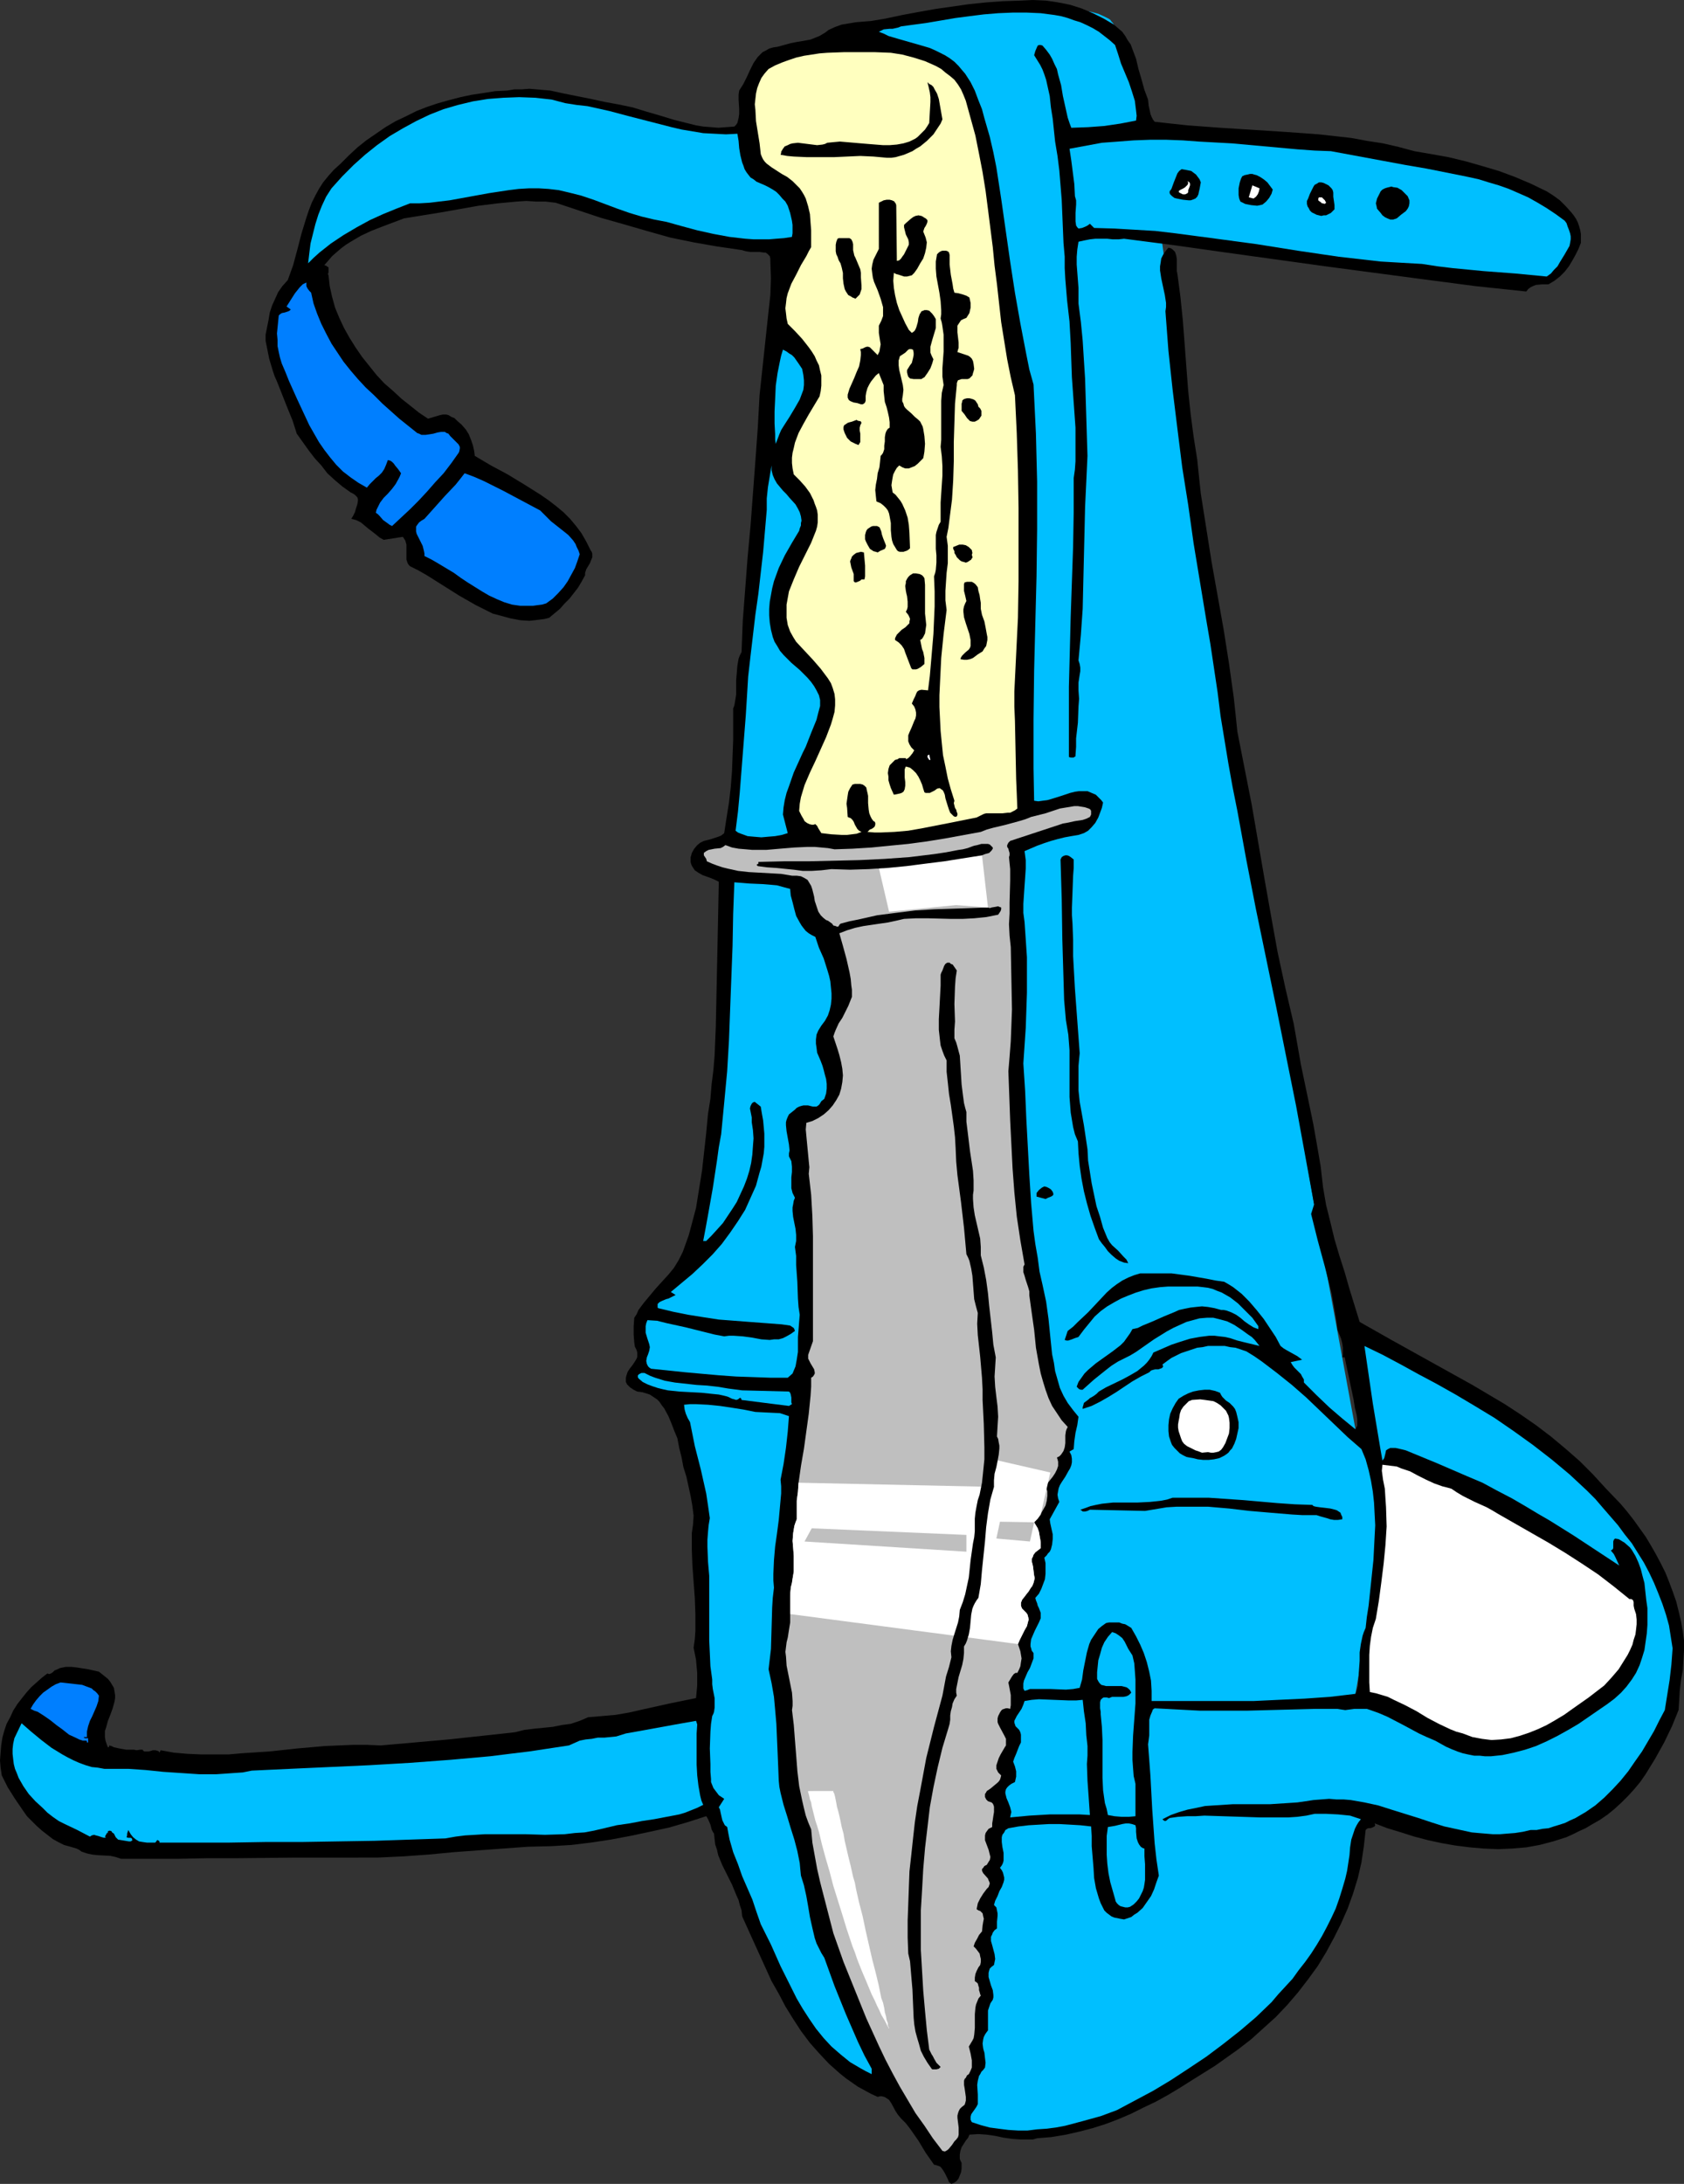 <?xml version="1.0" encoding="UTF-8" standalone="no"?>
<svg
   version="1.0"
   width="120.083mm"
   height="155.668mm"
   id="svg51"
   sodipodi:docname="Knife 5.wmf"
   xmlns:inkscape="http://www.inkscape.org/namespaces/inkscape"
   xmlns:sodipodi="http://sodipodi.sourceforge.net/DTD/sodipodi-0.dtd"
   xmlns="http://www.w3.org/2000/svg"
   xmlns:svg="http://www.w3.org/2000/svg">
  <rect width="100%" height="100%" fill="#333333" stroke="none"/>
  <sodipodi:namedview
     id="namedview51"
     pagecolor="#ffffff"
     bordercolor="#000000"
     borderopacity="0.25"
     inkscape:showpageshadow="2"
     inkscape:pageopacity="0.0"
     inkscape:pagecheckerboard="0"
     inkscape:deskcolor="#d1d1d1"
     inkscape:document-units="mm" />
  <defs
     id="defs1">
    <pattern
       id="WMFhbasepattern"
       patternUnits="userSpaceOnUse"
       width="6"
       height="6"
       x="0"
       y="0" />
  </defs>
  <path
     style="fill:#00bfff;fill-opacity:1;fill-rule:evenodd;stroke:none"
     d="m 231.372,7.433 h 0.162 v 0 h 0.323 0.323 l 0.323,-0.162 0.485,-0.162 1.131,-0.162 1.616,-0.162 1.616,-0.323 1.939,-0.323 2.262,-0.323 2.262,-0.323 2.585,-0.323 2.747,-0.323 2.747,-0.323 3.07,-0.323 2.908,-0.485 6.301,-0.485 6.14,-0.485 6.14,-0.323 2.908,-0.162 h 2.908 2.747 l 2.585,0.162 2.424,0.162 2.1,0.323 2.1,0.323 1.777,0.485 1.454,0.646 0.646,0.323 0.646,0.323 0.485,0.323 0.323,0.485 0.323,0.323 0.323,0.485 0.485,1.131 0.485,1.131 0.485,1.293 0.323,1.454 0.646,1.616 0.323,1.616 0.969,3.555 0.969,3.717 0.969,4.04 1.939,7.918 0.646,3.878 0.808,3.555 0.323,1.778 0.485,1.616 0.162,1.616 0.323,1.293 0.162,1.293 0.323,1.131 0.162,1.131 0.162,0.808 0.162,0.646 0.162,0.485 v 0.323 0.162 l 13.572,101.964 28.922,168.701 11.149,60.597 7.109,11.15 -0.808,23.592 -6.301,36.52 -0.485,8.403 -103.568,4.201 z"
     id="path1" />
  <path
     style="fill:#000000;fill-opacity:1;fill-rule:evenodd;stroke:none"
     d="m 300.202,6.625 1.131,0.97 1.131,0.97 0.808,1.131 0.646,1.131 0.808,1.131 0.485,1.293 0.969,2.585 0.646,2.747 0.808,2.747 0.808,2.909 0.485,1.293 0.485,1.293 0.162,1.616 0.323,1.454 0.162,0.808 0.323,0.808 0.323,0.646 0.485,0.646 4.362,0.485 4.524,0.485 8.725,0.646 17.773,1.131 8.887,0.646 4.362,0.485 4.362,0.485 4.362,0.808 4.201,0.646 4.201,0.97 4.201,1.131 4.686,0.808 4.524,0.808 4.686,1.131 4.524,1.293 4.362,1.293 4.362,1.616 4.201,1.778 4.362,2.101 1.777,1.131 1.777,1.293 1.616,1.616 1.454,1.616 0.646,0.808 0.646,0.97 0.485,0.97 0.323,0.97 0.323,1.131 0.162,0.97 v 1.293 1.131 l -0.646,1.616 -0.808,1.616 -0.808,1.454 -0.969,1.616 -1.131,1.454 -1.293,1.293 -1.454,1.131 -1.616,0.97 h -1.616 l -1.777,0.162 -0.808,0.323 -0.646,0.323 -0.646,0.485 -0.485,0.646 -13.734,-1.454 -13.572,-1.778 -26.821,-3.555 -26.821,-3.717 -13.734,-1.939 -13.734,-1.778 -1.454,0.162 h -1.616 l -1.454,-0.162 h -3.231 l -1.454,0.162 -1.616,0.323 -1.454,0.323 -0.323,2.101 -0.162,1.939 v 2.101 l 0.162,2.101 0.323,4.201 v 2.101 2.101 l 0.646,5.009 0.485,5.009 0.323,5.171 0.323,5.009 0.323,10.342 0.162,5.332 0.162,5.171 -0.323,6.948 -0.323,6.787 -0.162,6.948 -0.162,6.787 -0.162,6.787 -0.162,6.948 -0.485,6.948 -0.646,6.948 0.323,0.97 0.162,0.97 v 0.97 l -0.162,0.97 -0.323,2.101 v 1.131 0.97 l 0.162,2.262 -0.162,2.101 -0.162,4.363 -0.485,4.201 v 2.262 l -0.162,2.262 v 0.323 l -0.323,0.162 -0.162,0.162 h -0.323 -0.485 l -0.485,-0.162 v -9.372 -9.534 l 0.485,-18.906 0.646,-18.745 0.162,-9.211 v -9.372 l 0.323,-2.262 0.162,-2.262 v -4.686 -4.363 l -0.323,-4.525 -0.646,-9.049 -0.162,-4.525 -0.162,-4.686 -0.162,-2.909 -0.162,-2.909 -0.646,-5.656 -0.485,-5.817 -0.162,-2.909 v -3.07 l -0.323,-3.717 -0.162,-3.878 -0.323,-7.756 -0.646,-7.918 -0.485,-3.878 -0.646,-3.878 -0.323,-3.07 -0.323,-3.07 -0.485,-3.07 -0.323,-3.07 -0.646,-2.909 -0.323,-1.454 -0.485,-1.454 -0.485,-1.293 -0.646,-1.293 -0.808,-1.293 -0.808,-1.293 0.323,-1.131 0.485,-1.131 0.162,-0.323 0.323,-0.162 h 0.485 l 0.485,0.162 0.969,1.131 0.969,1.293 0.646,1.131 0.646,1.454 0.646,1.293 0.323,1.454 0.808,2.909 0.485,2.909 0.646,2.909 0.646,2.909 0.485,1.454 0.485,1.293 4.524,-0.162 4.362,-0.323 4.362,-0.646 4.201,-0.808 0.162,-1.293 -0.162,-1.454 -0.162,-1.293 -0.162,-1.293 -0.808,-2.585 -0.808,-2.424 -2.1,-5.009 -0.808,-2.585 -0.808,-2.424 L 299.071,10.827 297.617,9.695 296.163,8.564 294.547,7.595 292.932,6.787 291.154,5.979 289.539,5.494 287.761,4.848 285.984,4.363 284.207,4.04 280.491,3.555 276.774,3.393 h -3.878 l -3.878,0.162 -3.878,0.323 -3.878,0.485 -3.716,0.485 -7.594,1.293 -3.555,0.485 -3.555,0.485 -0.808,0.323 -1.454,0.323 h -0.808 l -1.616,0.162 -0.646,0.323 -0.646,0.323 1.293,0.485 1.293,0.646 2.747,0.808 5.655,1.616 2.747,0.808 1.454,0.646 1.293,0.646 1.293,0.646 1.293,0.808 1.293,0.97 1.131,1.131 0.808,0.97 0.969,1.131 1.454,2.262 1.131,2.262 0.969,2.585 0.969,2.424 0.646,2.424 1.454,5.009 0.969,4.201 0.808,4.04 1.293,8.403 2.424,16.967 1.293,8.403 1.454,8.241 1.616,8.403 0.808,4.04 1.131,4.04 0.323,6.625 0.323,6.625 0.162,6.464 0.162,6.464 v 12.766 l -0.162,12.766 -0.162,6.302 -0.162,6.302 -0.323,12.766 -0.162,13.089 v 13.25 l 0.162,8.726 1.131,0.162 1.131,-0.162 1.293,-0.162 1.131,-0.323 2.585,-0.808 2.424,-0.808 1.293,-0.323 1.131,-0.162 h 1.131 1.131 l 1.131,0.485 1.131,0.485 0.969,0.97 0.485,0.485 0.485,0.646 -0.323,1.454 -0.485,1.293 -0.485,1.293 -0.808,1.454 -0.969,1.131 -0.969,0.97 -1.131,0.646 -1.454,0.485 -1.939,0.323 -1.777,0.323 -1.939,0.485 -1.777,0.485 -1.939,0.646 -1.777,0.646 -3.393,1.454 0.323,2.424 v 2.262 l -0.162,2.424 -0.162,2.262 -0.323,4.848 v 2.424 l 0.323,2.424 0.323,4.686 0.323,4.848 v 4.686 4.848 l -0.162,4.848 -0.162,4.686 -0.646,9.534 0.485,7.433 0.323,7.595 0.808,15.028 0.485,7.595 0.646,7.433 0.485,3.555 0.646,3.717 0.485,3.717 0.808,3.555 0.485,2.262 0.485,2.262 0.646,4.686 0.485,4.848 0.485,4.686 0.485,2.262 0.323,2.262 0.646,2.262 0.646,2.262 0.969,2.101 1.131,1.939 1.454,1.939 1.454,1.778 -0.323,2.262 -0.485,2.101 -0.323,2.262 -0.162,2.101 -1.131,0.646 0.485,0.97 0.162,0.97 v 0.97 l -0.162,0.808 -0.323,0.808 -0.485,0.808 -0.808,1.454 -0.969,1.454 -0.485,0.808 -0.323,0.808 -0.162,0.808 -0.162,0.97 0.162,0.97 0.323,0.97 -2.585,4.686 0.162,1.131 0.323,1.454 0.323,1.454 v 1.293 l -0.162,1.454 -0.323,1.293 -0.323,0.646 -0.485,0.485 -0.323,0.485 -0.646,0.646 0.323,1.454 v 1.454 1.454 l -0.162,1.454 -0.485,1.293 -0.485,1.293 -0.646,1.293 -0.969,1.131 0.162,0.646 0.323,0.808 0.162,0.646 0.323,0.646 0.485,1.293 v 0.646 0.808 l -0.485,1.131 -1.131,2.262 -0.485,1.131 -0.485,1.131 -0.162,1.293 v 0.646 l 0.162,0.485 0.162,0.646 0.485,0.646 v 0.808 0.646 l -0.485,1.293 -0.485,1.293 -0.646,1.131 -0.485,1.131 -0.485,1.131 -0.162,0.808 v 0.485 0.808 l 0.323,0.646 0.646,-0.162 0.808,-0.323 h 1.939 1.777 1.939 l 4.039,0.162 1.939,-0.162 1.777,-0.323 0.646,-2.262 0.323,-2.424 0.485,-2.424 0.485,-2.424 0.646,-2.262 0.485,-1.131 0.646,-0.97 0.646,-0.97 0.646,-0.97 0.969,-0.808 1.131,-0.808 0.808,-0.162 h 0.808 0.969 0.969 l 0.808,0.323 0.808,0.162 0.808,0.485 0.808,0.485 1.293,2.262 1.131,2.262 0.969,2.262 0.808,2.424 0.646,2.585 0.485,2.424 0.162,2.747 v 2.747 h 13.734 6.786 6.948 l 6.786,-0.323 6.948,-0.323 6.948,-0.485 6.786,-0.808 0.323,-0.97 0.323,-1.131 0.162,-2.101 0.162,-2.424 0.162,-2.262 v -2.262 l 0.323,-2.262 0.485,-2.262 0.323,-0.97 0.485,-1.131 0.323,-2.909 0.485,-3.07 0.646,-6.14 0.646,-6.14 0.323,-6.302 0.162,-3.07 -0.162,-3.07 -0.162,-3.07 -0.323,-2.909 -0.485,-2.909 -0.646,-2.909 -0.808,-2.909 -1.131,-2.747 -3.716,-3.232 -3.716,-3.555 -7.432,-7.11 -3.878,-3.393 -4.039,-3.232 -4.039,-3.07 -2.1,-1.454 -2.1,-1.293 -1.454,-0.485 -1.454,-0.485 -1.454,-0.162 -1.454,-0.323 h -1.454 -1.616 -1.454 l -1.454,0.323 -1.454,0.162 -1.454,0.485 -1.454,0.485 -1.454,0.485 -1.293,0.646 -1.293,0.646 -1.131,0.808 -1.293,0.97 0.162,0.323 v 0.323 l -0.162,0.162 -0.162,0.162 -0.485,0.162 -0.485,0.162 h -0.808 l -0.646,0.162 -0.485,0.162 -0.323,0.323 -0.162,0.162 -2.262,1.131 -2.262,1.293 -4.362,2.909 -2.1,1.293 -2.262,1.293 -2.262,1.131 -2.424,0.808 v -0.485 l 0.162,-0.485 0.162,-0.646 0.646,-0.485 0.646,-0.485 0.323,-0.323 0.323,-0.162 0.808,-0.485 0.646,-0.485 0.646,-0.646 1.939,-1.131 4.362,-2.101 2.1,-1.131 1.939,-1.131 1.777,-1.454 0.808,-0.808 0.646,-0.808 0.646,-0.97 0.485,-0.97 4.847,-2.101 2.424,-0.808 2.585,-0.808 2.585,-0.485 1.293,-0.162 1.293,-0.162 h 1.454 l 1.293,0.162 1.454,0.162 1.454,0.323 1.939,0.646 1.939,0.485 4.039,0.97 -0.646,-0.808 -0.646,-0.808 -0.808,-0.808 -0.969,-0.646 -1.777,-1.293 -1.939,-1.293 -1.939,-0.97 -1.777,-0.485 -1.939,-0.485 h -1.777 l -1.939,0.162 -1.777,0.485 -1.777,0.485 -1.777,0.808 -1.777,0.808 -1.777,0.97 -3.393,2.101 -3.231,2.262 -1.616,1.131 -1.616,0.97 -1.616,0.808 -1.616,0.808 -1.777,1.131 -1.454,1.131 -3.231,2.585 -3.07,2.747 h -0.485 l -0.485,-0.162 -0.323,-0.323 -0.323,-0.323 0.485,-1.293 0.808,-1.131 0.808,-1.131 0.969,-0.97 2.1,-1.778 2.262,-1.616 2.262,-1.616 2.1,-1.616 0.969,-0.97 0.808,-1.131 0.808,-1.131 0.646,-1.131 1.454,-0.323 1.293,-0.646 2.747,-1.131 1.454,-0.646 1.454,-0.646 2.747,-1.131 1.454,-0.646 1.454,-0.323 1.616,-0.323 1.454,-0.162 1.616,-0.162 1.616,0.162 1.777,0.323 1.777,0.485 h 0.646 l 0.808,0.162 1.293,0.485 1.293,0.646 1.131,0.808 1.131,0.97 1.131,0.808 1.293,0.808 1.293,0.485 v -0.808 l -1.616,-2.262 -1.939,-1.939 -1.939,-1.939 -2.1,-1.616 -1.131,-0.646 -1.131,-0.646 -1.293,-0.485 -1.131,-0.485 -1.293,-0.323 -1.293,-0.162 -1.454,-0.162 h -1.293 -2.262 -2.262 -2.262 l -2.1,0.162 -2.262,0.323 -2.1,0.485 -2.1,0.646 -2.1,0.808 -1.939,0.808 -1.777,0.97 -1.939,1.131 -1.777,1.293 -1.616,1.454 -1.454,1.778 -1.454,1.778 -1.454,1.939 -0.969,0.323 -0.808,0.323 -0.969,0.323 h -0.485 l -0.485,-0.162 0.808,-2.424 1.454,-1.131 1.293,-1.293 2.747,-2.585 2.585,-2.747 2.424,-2.585 1.454,-1.293 1.293,-0.97 1.454,-0.97 1.616,-0.808 1.616,-0.646 1.616,-0.485 h 1.939 0.969 0.969 2.262 2.262 l 2.424,0.323 2.424,0.323 4.686,0.808 2.424,0.485 2.262,0.323 1.131,0.646 1.293,0.808 2.262,1.778 2.1,2.101 1.939,2.262 1.939,2.424 1.616,2.424 1.616,2.424 1.293,2.424 0.808,0.646 0.808,0.485 1.454,0.808 1.454,0.808 0.646,0.485 0.646,0.485 -3.07,0.646 0.485,0.808 0.485,0.646 1.131,1.131 0.646,0.646 0.323,0.646 0.485,0.808 v 0.808 l 3.393,3.393 3.555,3.393 3.393,2.909 3.555,2.909 0.485,-0.97 v -0.808 -0.97 l -0.162,-1.131 -0.485,-1.939 -0.323,-2.101 -2.424,-11.473 h -0.646 l 0.162,-0.646 v -0.646 -1.293 l -0.162,-1.131 -0.323,-1.293 -0.969,-2.424 -0.162,-1.293 -0.162,-1.293 -0.646,-3.717 -0.646,-3.555 -1.777,-7.11 -0.969,-3.555 -0.969,-3.555 -1.777,-7.11 0.808,-2.585 -2.424,-13.25 -2.424,-13.25 -5.332,-26.501 -5.493,-26.501 -2.585,-13.25 -2.424,-13.25 -1.293,-6.464 -1.131,-6.302 -2.1,-12.766 -0.808,-6.464 -0.969,-6.464 -0.969,-6.464 -1.131,-6.625 -3.393,-20.522 -1.454,-10.342 -1.616,-10.18 -1.293,-10.342 -1.293,-10.503 -1.131,-10.503 -0.808,-10.665 0.162,-1.131 v -1.131 l -0.323,-2.101 -0.485,-2.262 -0.485,-2.262 -0.323,-2.101 v -1.131 l 0.162,-0.97 0.162,-1.131 0.485,-0.97 0.646,-0.97 0.808,-0.97 0.646,0.162 0.485,0.323 0.323,0.323 0.323,0.323 0.323,0.97 0.162,0.97 v 2.101 1.131 l 0.162,0.808 0.808,6.14 0.646,6.302 0.485,6.302 0.485,6.464 0.485,6.302 0.646,6.14 0.808,6.14 0.969,6.14 0.485,4.686 0.485,4.525 1.454,9.211 1.454,9.211 1.616,9.049 1.616,9.049 1.454,9.211 1.293,9.211 0.485,4.525 0.485,4.686 1.939,9.857 1.939,9.857 3.393,19.714 1.777,10.019 1.777,9.857 2.1,9.695 1.131,4.848 1.131,4.848 0.969,5.494 0.969,5.494 2.262,10.827 1.131,5.494 0.969,5.494 0.969,5.656 0.646,5.656 0.808,4.686 1.131,4.525 1.131,4.686 1.293,4.363 1.454,4.525 1.293,4.525 2.747,8.888 8.563,4.848 8.725,4.848 8.725,4.848 4.362,2.424 4.362,2.585 4.362,2.585 4.201,2.747 4.201,2.909 4.039,3.07 3.878,3.232 3.878,3.393 3.555,3.555 3.555,3.878 3.878,4.04 1.777,2.101 1.777,2.262 1.616,2.262 1.616,2.262 1.454,2.424 1.293,2.262 1.293,2.424 1.293,2.585 0.969,2.424 0.969,2.585 0.969,2.747 0.646,2.585 0.646,2.747 0.485,2.747 0.162,1.293 0.162,1.131 v 2.747 l -0.162,2.585 -0.162,2.747 -0.485,2.585 -0.323,2.747 -0.162,2.747 -0.162,2.585 -1.777,4.363 -2.1,4.363 -2.424,4.363 -1.293,2.101 -1.293,2.101 -1.454,2.101 -1.616,1.939 -1.616,1.778 -1.777,1.778 -1.939,1.778 -1.777,1.454 -2.1,1.454 -2.262,1.293 -1.616,0.97 -1.777,0.808 -1.616,0.808 -1.777,0.808 -3.555,1.131 -3.716,0.97 -3.555,0.646 -3.878,0.323 -3.716,0.162 -3.878,-0.162 -3.716,-0.323 -3.878,-0.485 -3.716,-0.646 -3.716,-0.808 -3.716,-0.97 -3.555,-1.131 -3.716,-1.131 -3.393,-1.293 0.162,0.485 -0.162,0.323 -0.323,0.162 -0.323,0.162 -0.485,0.162 h -0.485 l -0.485,0.162 -0.323,0.323 -0.485,4.363 -0.646,4.363 -0.969,4.201 -1.293,4.201 -1.454,4.04 -1.777,4.04 -1.939,3.878 -2.1,3.878 -2.262,3.717 -2.585,3.555 -2.747,3.555 -2.908,3.393 -3.07,3.232 -3.231,2.909 -3.393,3.07 -3.555,2.747 -6.14,4.363 -6.463,4.04 -3.07,1.939 -3.231,1.939 -3.231,1.778 -3.393,1.616 -3.231,1.616 -3.393,1.454 -3.393,1.293 -3.555,1.131 -3.716,0.97 -3.555,0.808 -3.878,0.646 -3.878,0.323 -1.131,0.323 h -1.131 -2.262 l -2.262,-0.162 -2.262,-0.323 -2.262,-0.485 -2.262,-0.323 -2.262,-0.162 -2.424,0.162 -0.323,0.808 -0.646,0.808 -1.131,1.778 -0.323,0.97 -0.162,0.97 v 0.485 0.646 l 0.162,0.485 0.323,0.646 v 1.616 l -0.162,0.97 -0.323,0.808 -0.323,0.808 -0.485,0.646 -0.646,0.485 -0.808,0.323 -0.646,-0.485 -0.323,-0.808 -0.808,-1.616 -0.485,-0.808 -0.485,-0.646 -0.323,-0.323 -0.485,-0.162 -0.485,-0.162 -0.646,-0.162 -1.131,-1.616 -1.131,-1.616 -1.939,-3.232 -2.262,-3.232 -1.131,-1.454 -1.293,-1.293 -0.808,-0.97 -0.646,-0.97 -1.131,-2.101 -0.646,-0.97 -0.485,-0.323 -0.485,-0.323 -0.323,-0.162 -0.646,-0.162 h -0.485 l -0.646,0.162 -1.777,-0.808 -1.777,-0.97 -1.777,-0.97 -1.616,-1.131 -1.616,-1.131 -1.616,-1.293 -2.908,-2.585 -2.585,-2.747 -2.585,-2.909 -2.424,-3.232 -2.1,-3.232 -2.1,-3.393 -1.777,-3.393 -1.939,-3.393 -1.616,-3.555 -3.231,-7.11 -3.07,-6.787 -0.162,-1.616 -0.485,-1.454 -0.323,-1.293 -0.646,-1.454 -1.131,-2.747 -1.293,-2.585 -1.293,-2.585 -1.131,-2.747 -0.323,-1.454 -0.485,-1.454 -0.162,-1.454 -0.162,-1.454 -0.323,-0.485 -0.323,-0.646 -0.323,-1.293 -0.485,-1.131 -0.323,-0.646 -0.323,-0.485 -5.009,1.616 -5.009,1.454 -5.17,1.131 -5.332,1.131 -5.17,0.97 -5.332,0.808 -5.332,0.646 -5.332,0.323 -6.463,0.162 -6.624,0.485 -6.624,0.485 -6.624,0.485 -6.786,0.646 -6.786,0.485 -6.786,0.323 H 95.328 87.411 79.494 l -15.834,0.162 h -7.917 l -7.917,0.162 h -7.594 -7.594 l -1.454,-0.485 -1.454,-0.323 -3.231,-0.162 -1.616,-0.162 -1.454,-0.323 -1.454,-0.485 -0.646,-0.485 -0.646,-0.323 -1.616,-0.485 -1.777,-0.485 -1.616,-0.808 -1.454,-0.808 -1.454,-1.131 -1.454,-1.131 -1.454,-1.293 -1.293,-1.293 -1.293,-1.293 L 6.14,487.682 4.039,484.612 2.1,481.542 0.485,478.31 0.162,476.209 0,474.27 l 0.162,-2.101 0.162,-1.939 0.323,-2.101 0.485,-1.778 0.646,-1.939 0.969,-1.778 0.808,-1.778 1.131,-1.778 1.131,-1.454 1.293,-1.616 1.293,-1.454 1.454,-1.293 1.454,-1.293 1.454,-1.131 0.485,0.162 0.485,-0.162 0.485,-0.323 0.485,-0.485 0.808,-0.323 0.646,-0.323 1.616,-0.323 h 1.454 l 1.454,0.162 3.07,0.485 2.908,0.646 1.616,1.293 0.808,0.646 0.646,0.808 0.485,0.808 0.485,0.808 0.162,0.97 0.162,0.97 v 0.808 l -0.162,0.97 -0.485,1.778 -0.646,1.778 -0.646,1.616 -0.485,1.778 -0.323,0.97 v 0.808 0.808 l 0.162,0.97 0.323,0.97 0.323,0.808 h 0.162 l 0.162,-0.162 v -0.323 l 0.646,0.162 0.646,0.323 1.454,0.323 1.777,0.323 h 0.808 0.969 v 0 h 0.323 l 0.808,0.162 0.969,-0.162 h 0.323 0.323 l 0.162,0.323 0.323,0.162 h 0.485 0.646 l 0.646,-0.162 0.485,-0.162 h 0.646 l 0.646,0.162 0.323,0.162 0.162,0.323 0.323,-0.646 3.555,0.646 3.716,0.323 3.716,0.162 h 3.716 3.555 l 3.716,-0.323 7.432,-0.485 7.432,-0.808 7.432,-0.646 3.716,-0.162 3.878,-0.162 h 3.716 l 3.716,0.162 9.21,-0.808 9.048,-0.808 9.048,-0.97 8.886,-0.97 2.585,-0.646 2.747,-0.323 4.847,-0.485 2.424,-0.485 2.424,-0.323 2.424,-0.808 1.131,-0.485 1.131,-0.485 3.716,-0.323 3.716,-0.323 3.716,-0.646 3.555,-0.808 7.271,-1.616 7.109,-1.454 0.162,-1.616 0.162,-1.778 v -1.616 -1.778 l -0.323,-3.555 -0.646,-3.232 0.323,-2.262 0.162,-2.262 v -2.262 -2.262 l -0.162,-4.363 -0.323,-4.363 -0.323,-4.363 -0.162,-4.363 v -2.101 -2.262 l 0.323,-2.262 0.162,-2.424 -0.323,-2.585 -0.485,-2.747 -1.131,-5.171 -0.808,-2.585 -0.485,-2.585 -0.646,-2.585 -0.485,-2.585 -0.808,-1.939 -0.808,-2.101 -0.808,-1.939 -1.131,-2.101 -0.646,-0.808 -0.646,-0.97 -0.646,-0.646 -0.969,-0.646 -0.969,-0.646 -0.969,-0.323 -1.131,-0.323 -1.293,-0.162 -0.969,-0.485 -0.969,-0.646 -0.485,-0.485 -0.323,-0.323 -0.323,-0.646 v -0.646 -0.485 l 0.162,-0.646 0.323,-0.97 0.646,-0.97 0.646,-0.808 0.646,-0.97 0.485,-0.808 0.162,-0.485 v -0.646 -0.485 l -0.162,-0.646 -0.485,-0.97 -0.162,-1.131 -0.162,-2.101 v -2.262 l 0.162,-2.262 0.646,-0.97 0.485,-1.131 1.454,-1.939 1.616,-1.939 1.616,-1.939 1.616,-1.778 1.777,-1.939 1.454,-1.778 1.293,-2.101 1.131,-2.262 0.808,-2.262 0.808,-2.262 0.646,-2.424 0.646,-2.424 0.646,-2.424 0.808,-5.009 0.808,-5.009 1.131,-10.18 0.485,-5.171 0.646,-4.04 0.323,-3.878 0.485,-3.878 0.323,-3.878 0.323,-7.756 0.162,-7.595 0.162,-7.756 0.162,-7.756 0.162,-7.918 0.162,-8.08 -0.969,-0.485 -1.131,-0.485 -2.262,-0.808 -1.131,-0.646 -0.969,-0.646 -0.646,-0.97 -0.323,-0.646 -0.162,-0.646 v -0.646 -0.646 l 0.162,-0.485 0.162,-0.646 0.646,-1.131 0.808,-0.97 0.808,-0.646 0.969,-0.485 1.939,-0.485 1.939,-0.646 0.808,-0.323 0.808,-0.646 0.646,-4.201 0.646,-4.04 0.485,-4.201 0.323,-4.201 0.323,-8.403 v -8.564 l 0.323,-0.808 0.162,-0.97 0.323,-1.939 v -3.878 l 0.162,-1.939 0.162,-1.939 0.323,-1.939 0.323,-0.808 0.485,-0.97 0.323,-8.403 0.646,-8.403 0.646,-8.564 0.808,-8.726 1.293,-17.29 0.646,-8.888 0.485,-8.888 0.485,-4.525 0.485,-4.525 0.485,-4.525 0.485,-4.525 0.485,-4.525 0.485,-4.363 0.162,-4.525 -0.162,-4.686 v -0.646 l -0.162,-0.646 -0.323,-0.323 -0.323,-0.323 -0.485,-0.323 h -0.485 l -1.131,-0.162 h -2.424 l -1.131,-0.162 -0.646,-0.162 -0.485,-0.162 -3.231,-0.485 -3.393,-0.485 -6.463,-1.131 -6.301,-1.293 -6.301,-1.778 -6.14,-1.778 -6.301,-1.778 -12.118,-4.04 -2.747,-0.323 h -2.585 l -2.585,-0.162 -2.585,0.162 -5.17,0.485 -5.17,0.646 -10.018,1.778 -5.009,0.808 -5.009,0.808 -5.978,2.262 -2.908,1.131 -2.747,1.293 -2.747,1.616 -1.293,0.808 -1.293,0.97 -1.131,0.97 -1.293,1.131 -0.969,1.131 -1.131,1.293 0.485,0.162 0.485,0.323 0.162,0.162 v 0.485 0.808 l -0.162,0.485 0.162,0.323 0.323,2.909 0.646,2.909 0.808,2.909 1.131,2.747 1.293,2.747 1.454,2.585 1.616,2.585 1.777,2.585 1.939,2.424 1.939,2.424 2.1,2.262 2.424,2.101 2.262,2.101 2.262,1.778 2.424,1.939 2.424,1.616 1.616,-0.485 1.616,-0.485 0.808,-0.162 h 0.808 l 0.646,0.162 0.808,0.485 0.808,0.323 0.646,0.646 1.293,1.131 1.131,1.293 0.808,1.293 0.646,1.616 0.485,1.454 0.323,1.454 0.162,1.293 4.362,2.585 4.524,2.424 4.524,2.747 4.362,2.747 2.1,1.454 2.1,1.616 1.939,1.616 1.777,1.778 1.616,1.939 1.454,1.939 1.293,2.262 1.131,2.262 0.323,0.485 0.162,0.485 v 0.97 l -0.323,0.808 -0.323,0.808 -0.485,0.808 -0.485,0.808 -0.323,0.97 v 0.646 l -0.969,1.778 -0.969,1.616 -1.131,1.454 -1.131,1.454 -1.293,1.293 -1.293,1.454 -2.908,2.424 -1.293,0.323 -1.293,0.162 -1.293,0.162 -1.454,0.162 -2.424,-0.162 -2.585,-0.485 -2.424,-0.646 -2.424,-0.646 -2.262,-1.131 -2.262,-1.131 -2.262,-1.293 -2.262,-1.293 -4.362,-2.747 -4.362,-2.747 -2.262,-1.293 -2.262,-1.131 -0.323,-0.323 -0.323,-0.485 -0.323,-0.97 v -0.97 -1.131 -0.97 -0.97 l -0.323,-1.131 -0.323,-0.485 -0.323,-0.485 -5.17,0.808 -1.131,-0.646 -0.969,-0.808 -2.1,-1.616 -0.969,-0.808 -0.969,-0.808 -1.293,-0.646 -1.293,-0.323 0.485,-0.808 0.485,-0.97 0.323,-1.131 0.323,-0.97 0.162,-0.97 v -0.485 l -0.162,-0.485 -0.323,-0.323 -0.323,-0.323 -0.485,-0.323 -0.646,-0.323 -2.262,-1.616 -2.1,-1.778 -1.939,-1.778 -1.616,-2.101 -1.777,-1.939 -1.616,-2.101 -3.231,-4.525 -1.131,-3.555 -1.454,-3.555 -2.747,-6.948 -0.646,-1.454 -0.485,-1.454 -0.969,-3.232 -0.323,-1.616 -0.323,-1.616 -0.323,-1.616 v -1.616 l 0.808,-4.04 0.323,-1.939 0.646,-1.939 0.808,-1.778 0.808,-1.778 1.131,-1.616 1.454,-1.616 1.454,-4.04 1.131,-4.201 1.131,-4.363 1.293,-4.201 0.646,-1.939 0.808,-2.101 0.969,-1.939 0.969,-1.778 1.131,-1.778 1.454,-1.778 1.454,-1.616 1.777,-1.616 2.262,-2.262 2.262,-2.101 2.424,-1.939 2.585,-1.778 2.585,-1.778 2.747,-1.616 2.747,-1.293 2.908,-1.454 2.908,-1.131 2.908,-0.97 2.908,-0.808 3.07,-0.808 3.07,-0.646 3.231,-0.485 3.07,-0.485 3.231,-0.162 1.939,-0.323 h 1.939 l 2.1,-0.162 1.939,0.162 3.716,0.323 3.716,0.808 7.271,1.454 3.716,0.808 3.555,0.646 3.878,0.808 3.716,1.131 3.878,1.131 3.716,1.131 3.878,0.97 1.939,0.485 1.939,0.323 2.1,0.162 1.939,0.162 2.262,-0.162 2.1,-0.162 0.485,-0.485 0.323,-0.485 0.162,-0.646 0.162,-0.646 0.162,-1.131 v -1.293 l -0.162,-2.585 v -1.293 l 0.162,-1.131 1.131,-1.778 0.969,-1.939 0.808,-1.778 0.969,-1.939 1.131,-1.616 0.646,-0.646 0.646,-0.646 0.969,-0.485 0.808,-0.485 1.131,-0.323 1.131,-0.162 1.777,-0.485 1.777,-0.485 1.616,-0.323 1.939,-0.323 1.777,-0.323 1.616,-0.646 0.808,-0.323 0.808,-0.485 0.808,-0.485 0.808,-0.646 1.777,-0.808 1.777,-0.646 1.939,-0.323 1.939,-0.323 4.039,-0.323 1.939,-0.323 1.939,-0.323 4.524,-0.97 4.362,-0.808 4.524,-0.808 4.524,-0.646 4.524,-0.646 4.686,-0.485 4.524,-0.323 4.686,-0.162 L 278.39,0 l 3.555,0.162 3.231,0.485 3.231,0.646 3.07,0.97 3.07,1.293 2.908,1.454 z"
     id="path2" />
  <path
     style="fill:#ffffbf;fill-opacity:1;fill-rule:evenodd;stroke:none"
     d="m 260.294,27.147 1.293,4.686 1.293,4.686 0.969,4.848 0.969,5.009 0.808,5.009 0.646,5.009 1.293,10.18 0.485,5.009 0.646,5.009 1.131,10.18 0.808,5.009 0.808,5.009 0.969,4.848 1.131,4.848 0.485,10.18 0.323,10.18 0.162,10.019 v 9.857 9.857 l -0.162,9.857 -0.485,9.857 -0.485,10.019 v 4.04 l 0.162,3.878 0.162,7.918 0.162,7.756 0.162,3.878 0.162,4.04 -0.646,0.485 -0.646,0.323 -0.646,0.323 h -0.646 l -1.454,0.162 h -1.454 -1.454 -1.454 l -0.646,0.162 -0.646,0.323 -0.646,0.323 -0.646,0.323 -7.271,1.454 -7.432,1.454 -3.716,0.646 -3.716,0.323 -3.716,0.162 h -1.616 l -1.939,-0.162 0.323,-0.323 0.323,-0.323 0.485,-0.162 0.485,-0.323 0.323,-0.323 0.162,-0.485 v -0.485 l -0.162,-0.323 -0.323,-0.162 -0.485,-0.646 -0.323,-0.646 -0.323,-0.808 -0.162,-0.97 -0.162,-1.778 v -1.939 l -0.162,-0.808 -0.162,-0.646 -0.162,-0.808 -0.485,-0.485 -0.485,-0.323 -0.646,-0.162 h -0.969 -0.485 l -0.646,0.162 -0.646,0.97 -0.485,0.97 -0.162,0.97 -0.162,1.131 -0.162,1.131 0.162,1.131 0.162,2.424 0.323,0.162 0.485,0.162 0.485,0.485 0.323,0.485 0.323,0.808 0.646,1.131 0.485,0.485 0.646,0.323 -1.293,0.485 -1.293,0.162 -1.293,0.162 h -1.454 l -2.747,-0.162 -2.747,-0.323 -0.808,-1.293 -0.323,-0.646 -0.485,-0.485 -0.485,0.162 h -0.485 l -0.646,-0.162 -0.646,-0.323 -0.646,-0.485 -0.323,-0.646 -0.485,-0.808 -0.323,-0.646 -0.323,-0.646 0.162,-1.939 0.323,-1.778 0.485,-1.616 0.485,-1.616 1.454,-3.393 1.454,-3.07 1.454,-3.232 1.454,-3.232 1.293,-3.393 0.485,-1.616 0.485,-1.778 0.162,-1.778 v -1.616 l -0.162,-1.454 -0.485,-1.616 -0.485,-1.293 -0.808,-1.293 -0.969,-1.293 -0.969,-1.293 -2.1,-2.424 -2.262,-2.424 -2.262,-2.424 -0.808,-1.293 -0.808,-1.454 -0.646,-1.778 -0.323,-1.939 v -1.778 -1.778 l 0.323,-1.778 0.323,-1.778 0.646,-1.616 0.646,-1.616 1.454,-3.393 1.616,-3.232 1.616,-3.232 1.293,-3.232 0.323,-1.131 0.162,-1.131 v -1.131 -0.97 l -0.162,-1.131 -0.323,-0.97 -0.323,-0.808 -0.323,-0.97 -0.969,-1.939 -1.293,-1.778 -1.454,-1.616 -1.616,-1.616 -0.323,-1.616 -0.162,-1.454 v -1.454 l 0.162,-1.293 0.323,-1.293 0.323,-1.454 0.485,-1.293 0.485,-1.293 1.293,-2.424 1.454,-2.585 1.454,-2.424 1.454,-2.424 0.323,-1.454 0.162,-1.454 v -1.454 -1.293 l -0.323,-1.293 -0.323,-1.454 -0.646,-1.293 -0.485,-1.131 -0.808,-1.293 -0.808,-1.131 -1.777,-2.262 -1.939,-2.101 -1.939,-1.939 -0.323,-1.454 -0.162,-1.454 -0.162,-1.293 0.162,-1.293 0.162,-1.454 0.323,-1.293 0.485,-1.293 0.485,-1.293 1.293,-2.424 1.293,-2.585 1.454,-2.424 0.646,-1.293 0.646,-1.131 v -4.525 l -0.162,-2.101 -0.162,-2.262 -0.485,-2.101 -0.646,-2.101 -0.485,-0.97 -0.485,-0.808 -0.646,-0.97 -0.808,-0.808 -1.131,-1.131 -1.454,-1.131 -1.454,-0.808 -2.747,-1.778 -1.293,-0.97 -0.485,-0.485 -0.485,-0.646 -0.323,-0.646 -0.323,-0.808 -0.323,-2.909 -0.969,-5.979 -0.162,-3.07 -0.162,-1.454 0.162,-1.454 0.162,-1.454 0.323,-1.454 0.485,-1.293 0.646,-1.454 0.808,-1.131 1.131,-1.293 1.777,-0.97 1.939,-0.808 1.777,-0.646 1.939,-0.646 2.1,-0.485 2.1,-0.323 2.1,-0.323 2.1,-0.162 4.362,-0.162 h 4.201 4.362 l 4.201,0.162 3.07,0.485 3.07,0.808 3.07,0.97 1.454,0.646 1.454,0.646 1.454,0.808 1.131,0.97 1.293,0.97 1.131,0.97 0.969,1.293 0.808,1.293 0.646,1.454 z"
     id="path3" />
  <path
     style="fill:#000000;fill-opacity:1;fill-rule:evenodd;stroke:none"
     d="m 253.993,32.157 -0.485,1.131 -0.646,0.97 -0.646,0.97 -0.646,0.97 -1.777,1.778 -1.777,1.454 -1.131,0.646 -0.969,0.646 -1.131,0.485 -1.131,0.485 -1.131,0.323 -1.131,0.323 -1.131,0.162 h -1.293 l -3.555,-0.323 -3.555,-0.162 -7.109,0.323 h -3.716 -3.555 l -3.555,-0.162 -1.777,-0.162 -1.777,-0.323 0.162,-0.485 v -0.323 l 0.485,-0.808 0.485,-0.646 0.808,-0.323 0.646,-0.323 0.646,-0.162 1.454,-0.162 1.293,0.162 2.585,0.323 1.293,0.162 1.454,-0.162 0.646,-0.162 0.646,-0.323 1.616,-0.162 1.777,-0.162 1.939,0.162 3.716,0.323 1.939,0.162 4.039,0.323 h 1.777 l 1.939,-0.162 1.777,-0.323 1.616,-0.485 1.616,-0.808 0.646,-0.485 0.646,-0.646 0.646,-0.646 0.646,-0.646 0.646,-0.97 0.485,-0.808 0.162,-2.909 0.162,-2.747 v -1.293 l -0.162,-1.293 -0.323,-1.454 -0.323,-1.293 0.485,0.485 0.646,0.323 0.485,0.485 0.323,0.646 0.646,1.131 0.485,1.454 0.485,2.747 z"
     id="path4" />
  <path
     style="fill:#00bfff;fill-opacity:1;fill-rule:evenodd;stroke:none"
     d="m 152.363,27.794 3.07,0.485 2.908,0.323 2.908,0.646 2.908,0.646 5.493,1.454 5.655,1.454 5.655,1.454 2.747,0.646 2.908,0.485 2.908,0.485 3.07,0.162 3.07,0.162 3.07,-0.162 0.323,1.939 0.162,1.939 0.323,1.939 0.485,1.939 0.323,0.808 0.323,0.97 0.485,0.808 0.485,0.646 0.646,0.808 0.808,0.485 0.808,0.646 1.131,0.485 1.131,0.485 0.969,0.485 1.131,0.646 0.969,0.646 0.808,0.808 0.808,0.97 0.808,0.808 0.646,1.131 0.646,1.939 0.485,2.101 0.162,1.131 v 1.131 1.131 l -0.162,0.97 -2.1,0.323 -2.1,0.162 -1.939,0.162 h -2.1 -2.1 l -2.262,-0.162 -4.201,-0.485 -4.362,-0.808 -4.362,-0.97 -4.201,-1.131 -4.039,-1.131 -3.393,-0.646 -3.393,-0.808 -3.231,-0.97 -3.231,-1.131 -6.463,-2.424 -3.393,-1.131 -3.231,-0.808 -2.747,-0.646 -2.747,-0.323 -2.585,-0.162 h -2.747 l -2.747,0.162 -2.585,0.323 -5.332,0.808 -10.664,1.939 -2.747,0.323 -2.585,0.323 -2.747,0.162 h -2.585 l -3.716,1.454 -3.555,1.454 -3.555,1.616 -3.555,1.939 -3.555,2.101 -3.393,2.262 -3.07,2.424 -1.616,1.454 -1.454,1.454 0.323,-2.747 0.323,-2.585 0.646,-2.585 0.646,-2.585 0.808,-2.585 0.969,-2.424 1.131,-2.424 1.454,-2.262 2.908,-3.232 3.07,-3.07 3.07,-2.747 3.231,-2.585 3.393,-2.424 3.555,-2.101 3.555,-1.939 3.716,-1.778 3.716,-1.454 3.878,-1.131 4.039,-0.97 4.039,-0.646 4.201,-0.323 4.201,-0.162 4.362,0.162 4.362,0.485 z"
     id="path5" />
  <path
     style="fill:#00bfff;fill-opacity:1;fill-rule:evenodd;stroke:none"
     d="m 378.727,44.438 5.655,0.97 5.655,1.131 5.655,1.131 2.908,0.646 2.585,0.808 2.747,0.808 2.747,0.97 2.585,1.131 2.585,1.131 2.585,1.454 2.424,1.454 2.424,1.616 2.424,1.778 0.485,0.646 0.323,0.97 0.323,0.808 0.323,0.97 0.162,0.808 v 0.808 l -0.162,0.97 -0.162,0.808 -1.293,2.262 -1.293,2.101 -0.646,1.131 -0.969,0.97 -0.808,0.97 -1.131,0.808 -8.402,-0.808 -8.563,-0.646 -8.402,-0.808 -4.039,-0.485 -4.201,-0.646 -5.655,-0.323 -5.493,-0.323 -5.655,-0.646 -5.655,-0.646 -10.987,-1.616 -11.149,-1.778 -10.825,-1.454 -10.987,-1.454 -5.493,-0.646 -5.493,-0.323 -5.493,-0.323 -5.493,-0.162 -1.131,-1.131 -0.646,0.485 -0.646,0.323 -0.808,0.323 -0.969,0.162 -0.323,-0.323 -0.323,-0.485 -0.162,-1.131 v -1.131 -1.131 l 0.162,-2.262 v -1.131 l -0.323,-1.131 -0.162,-3.232 -0.808,-6.302 -0.485,-3.232 4.362,-0.808 4.362,-0.808 4.362,-0.323 4.201,-0.323 4.362,-0.162 h 4.524 l 4.362,0.162 4.362,0.323 8.887,0.485 8.887,0.808 8.887,0.808 4.524,0.323 4.362,0.162 z"
     id="path6" />
  <path
     style="fill:#000000;fill-opacity:1;fill-rule:evenodd;stroke:none"
     d="m 323.63,49.124 -0.323,1.778 -0.162,0.646 -0.162,0.808 -0.323,0.646 -0.485,0.485 -0.808,0.323 -0.485,0.162 h -0.485 l -1.616,-0.162 -1.616,-0.323 -0.646,-0.162 -0.646,-0.485 -0.485,-0.485 -0.162,-0.323 v -0.485 l 0.485,-0.646 0.646,-1.778 0.323,-0.808 0.323,-0.808 0.323,-0.808 0.485,-0.646 0.646,-0.485 0.969,0.162 0.808,0.162 0.808,0.162 0.646,0.485 0.646,0.485 0.485,0.646 0.485,0.646 z"
     id="path7" />
  <path
     style="fill:#000000;fill-opacity:1;fill-rule:evenodd;stroke:none"
     d="m 343.019,51.063 -0.323,1.131 -0.646,1.131 -0.808,0.97 -0.969,0.808 -0.646,0.162 -0.808,0.162 -1.616,-0.162 -0.808,-0.162 -0.808,-0.162 -0.646,-0.323 -0.646,-0.323 -0.323,-0.808 -0.162,-0.97 v -0.808 -0.97 l 0.162,-0.808 0.162,-0.808 0.323,-0.97 0.323,-0.646 0.646,-0.323 0.808,-0.162 0.646,-0.162 h 0.646 l 0.485,0.162 0.646,0.162 0.969,0.485 0.969,0.646 0.969,0.808 z"
     id="path8" />
  <path
     style="fill:#ffffff;fill-opacity:1;fill-rule:evenodd;stroke:none"
     d="m 320.076,52.032 -0.323,0.162 -0.323,0.162 h -0.646 l -0.646,-0.323 -0.323,-0.162 -0.162,-0.323 0.323,-0.323 0.969,-0.485 0.485,-0.323 0.323,-0.323 0.323,-0.323 0.162,-0.485 -0.162,-0.485 0.485,0.323 0.162,0.323 v 0.485 l -0.162,0.485 -0.323,0.808 v 0.485 z"
     id="path9" />
  <path
     style="fill:#000000;fill-opacity:1;fill-rule:evenodd;stroke:none"
     d="m 359.338,51.871 v 1.131 l 0.162,1.131 0.162,1.131 V 56.395 l -0.485,0.485 -0.485,0.485 -0.646,0.323 -0.646,0.323 h -0.646 l -0.646,0.162 -0.646,-0.162 -0.646,-0.162 -0.646,-0.323 -0.646,-0.323 -0.485,-0.485 -0.323,-0.646 -0.323,-0.485 -0.162,-0.646 v -0.808 l 0.323,-0.646 0.485,-1.293 0.646,-1.293 0.323,-0.646 0.323,-0.485 0.646,-0.323 0.485,-0.323 h 0.646 l 0.646,0.162 0.646,0.323 0.646,0.323 0.323,0.323 0.485,0.485 0.323,0.485 z"
     id="path10" />
  <path
     style="fill:#ffffff;fill-opacity:1;fill-rule:evenodd;stroke:none"
     d="m 339.465,50.74 -0.162,0.808 -0.323,0.808 -0.485,0.646 -0.646,0.485 -1.293,-0.323 0.969,-3.232 z"
     id="path11" />
  <path
     style="fill:#000000;fill-opacity:1;fill-rule:evenodd;stroke:none"
     d="m 379.858,53.971 v 0.808 l -0.162,0.808 -0.323,0.646 -0.485,0.646 -1.293,0.97 -1.131,0.97 -0.485,0.162 -0.485,0.162 h -0.808 l -0.808,-0.323 -0.646,-0.323 -0.646,-0.485 -0.485,-0.646 -0.969,-1.131 -0.162,-0.808 -0.162,-0.646 0.162,-0.646 0.162,-0.646 0.485,-0.97 0.485,-0.97 0.485,-0.485 0.646,-0.323 0.485,-0.162 0.646,-0.162 0.646,-0.162 0.485,0.162 1.131,0.162 1.131,0.646 0.808,0.808 0.808,0.808 z"
     id="path12" />
  <path
     style="fill:#ffffff;fill-opacity:1;fill-rule:evenodd;stroke:none"
     d="m 357.399,54.618 -0.162,0.162 -0.323,0.162 -0.323,-0.162 h -0.323 l -0.323,-0.323 -0.485,-0.323 -0.162,-0.162 V 53.648 53.487 l 0.162,-0.323 h 0.485 0.323 l 0.323,0.323 0.485,0.485 z"
     id="path13" />
  <path
     style="fill:#000000;fill-opacity:1;fill-rule:evenodd;stroke:none"
     d="m 241.551,55.587 0.162,14.705 0.646,-0.162 0.485,-0.485 0.323,-0.485 0.485,-0.646 0.646,-1.293 0.323,-0.646 0.323,-0.646 v -0.646 l -0.162,-0.808 -0.646,-1.293 -0.323,-1.293 -0.162,-0.646 v -0.646 l 0.485,-0.485 1.293,-1.131 0.646,-0.485 0.646,-0.323 0.808,-0.162 0.808,0.162 0.323,0.162 0.485,0.323 0.323,0.162 0.162,0.162 0.323,0.323 v 0.485 l -0.162,0.485 -0.323,0.646 -0.323,0.485 -0.162,0.485 -0.162,0.485 0.323,0.808 0.323,0.808 0.162,0.646 0.162,0.646 -0.162,1.454 -0.323,1.454 -0.485,1.454 -0.808,1.293 -0.808,1.454 -0.808,1.131 -0.646,0.646 -0.646,0.162 -0.646,0.162 h -0.808 l -1.454,-0.485 -0.646,-0.162 -0.646,-0.323 -0.162,2.101 0.162,1.939 0.323,1.939 0.485,2.101 0.646,1.939 0.808,1.778 0.808,1.778 0.969,1.778 0.808,0.808 0.485,-0.323 0.323,-0.323 0.323,-0.646 0.162,-0.485 0.323,-1.131 0.162,-1.131 0.323,-0.97 0.323,-0.485 0.162,-0.323 0.485,-0.162 0.323,-0.162 h 0.646 l 0.646,0.162 0.808,0.808 0.485,0.646 0.485,0.808 v 0.808 0.808 0.808 l -0.485,1.616 -0.485,1.616 -0.485,1.778 v 0.808 0.808 l 0.323,0.808 0.485,0.97 -0.323,1.131 -0.485,1.293 -0.808,1.293 -0.808,1.131 -0.323,0.162 -0.485,0.323 h -1.131 -0.969 l -0.969,-0.162 -0.485,-0.485 -0.162,-0.485 -0.162,-0.646 v -0.646 l 0.808,-1.293 0.485,-0.646 0.162,-0.646 0.162,-0.646 0.162,-0.808 v -0.646 l -0.162,-0.808 -0.485,-0.162 h -0.485 l -0.323,0.162 -0.808,0.808 -0.485,0.323 -0.485,0.323 -0.485,0.323 -0.162,0.646 -0.162,0.485 v 1.293 l 0.162,1.293 0.323,1.293 0.646,2.747 0.162,1.293 -0.162,1.454 -0.162,0.97 v 0.646 l 0.323,0.646 0.162,0.646 0.323,0.485 0.485,0.485 1.131,0.97 0.485,0.485 0.485,0.485 0.969,0.808 0.485,0.485 0.323,0.646 0.323,0.646 0.162,0.646 0.323,1.939 0.162,2.101 -0.162,2.101 -0.162,0.97 -0.162,0.808 -0.808,0.808 -0.646,0.646 -0.808,0.646 -0.808,0.323 -0.808,0.323 h -0.969 l -0.808,-0.323 -0.808,-0.485 -0.646,0.646 -0.485,0.808 -0.485,0.97 -0.162,0.808 -0.162,0.97 -0.162,1.131 0.162,0.97 0.162,0.97 0.808,0.646 0.646,0.808 0.646,0.808 0.485,0.808 0.808,1.778 0.646,1.939 0.323,1.939 0.162,2.101 0.162,4.201 -0.323,0.323 -0.485,0.323 -0.485,0.162 -0.485,0.162 h -0.485 -0.485 l -0.485,-0.162 -0.323,-0.323 -0.485,-0.808 -0.485,-0.808 -0.323,-0.97 -0.162,-0.97 -0.162,-1.778 v -1.939 l -0.323,-1.778 -0.162,-0.808 -0.323,-0.808 -0.485,-0.646 -0.646,-0.646 -0.808,-0.646 -1.131,-0.485 -0.162,-1.454 -0.162,-1.616 0.162,-1.454 0.323,-1.616 0.162,-1.454 0.485,-1.616 0.162,-1.454 0.162,-1.616 0.323,-0.323 0.323,-0.485 0.323,-0.97 v -0.97 l 0.162,-1.131 v -1.131 l 0.162,-0.97 0.162,-0.485 0.162,-0.323 0.323,-0.485 0.485,-0.323 v -1.454 l -0.162,-1.293 -0.323,-1.454 -0.323,-1.293 -0.485,-1.454 -0.162,-1.454 -0.162,-1.454 v -1.616 l -1.293,-3.232 -0.808,0.646 -0.646,0.808 -0.646,0.808 -0.485,0.808 -0.485,0.97 -0.323,1.131 -0.162,0.97 v 1.293 l -0.162,0.485 -0.323,0.323 -0.323,0.162 h -0.485 l -0.969,-0.323 -0.969,-0.162 -0.808,-0.323 -0.485,-0.323 -0.323,-0.646 v -0.323 -0.485 l 0.485,-1.616 0.646,-1.454 0.646,-1.454 0.646,-1.616 0.646,-1.454 0.323,-1.616 0.162,-1.454 v -0.808 l -0.162,-0.808 0.646,-0.162 0.646,-0.323 0.485,-0.162 h 0.323 l 0.485,0.162 2.1,2.101 0.485,-0.97 0.162,-0.97 0.162,-0.97 -0.162,-0.97 -0.323,-2.101 v -0.97 -0.97 l 0.646,-1.293 0.485,-1.293 v -1.131 -1.293 l -0.323,-1.131 -0.323,-1.131 -0.808,-2.262 -0.969,-2.262 -0.323,-1.131 -0.162,-1.131 -0.162,-1.293 0.162,-1.131 0.323,-1.293 0.646,-1.293 0.808,-1.616 V 54.618 l 0.646,-0.323 0.646,-0.323 0.808,-0.162 h 0.808 l 0.646,0.162 0.646,0.323 0.162,0.323 0.162,0.162 0.162,0.485 z"
     id="path14" />
  <path
     style="fill:#000000;fill-opacity:1;fill-rule:evenodd;stroke:none"
     d="m 231.857,72.554 0.162,0.97 v 1.131 l 0.162,2.262 v 0.97 l -0.323,0.97 -0.162,0.485 -0.323,0.323 -0.323,0.323 -0.485,0.485 -0.808,-0.323 -0.485,-0.323 -0.646,-0.323 -0.323,-0.485 -0.323,-0.485 -0.323,-0.646 -0.323,-1.454 -0.162,-1.454 v -1.454 l -0.323,-1.454 -0.323,-1.131 -0.485,-0.808 -0.323,-0.97 -0.323,-0.646 -0.162,-0.808 v -1.778 l 0.162,-0.808 0.323,-0.808 0.323,-0.162 h 0.323 1.777 0.808 l 0.485,0.323 0.323,0.646 0.162,0.646 v 0.808 0.808 l 0.323,1.454 0.323,0.646 z"
     id="path15" />
  <path
     style="fill:#000000;fill-opacity:1;fill-rule:evenodd;stroke:none"
     d="m 255.931,68.676 v 2.585 l 0.323,2.747 0.485,2.585 0.162,1.131 0.323,1.131 1.131,0.162 1.131,0.323 0.969,0.323 0.808,0.485 0.323,1.454 v 1.293 l -0.323,1.454 -0.808,1.293 -0.808,0.323 -0.646,0.323 -0.323,0.485 -0.323,0.485 -0.323,0.485 v 0.646 1.131 l 0.323,2.747 v 1.454 l -0.162,0.485 -0.162,0.646 2.908,0.97 0.485,0.323 0.485,0.485 0.323,0.646 0.162,0.808 0.162,1.293 -0.162,0.646 -0.162,0.485 -0.162,0.646 -0.323,0.323 -0.485,0.485 -0.485,0.162 h -1.131 -0.485 l -0.485,0.162 -0.485,0.162 -0.162,0.323 -0.162,0.485 v 0.485 l -0.485,5.009 -0.162,5.171 -0.162,5.171 v 5.171 l -0.162,5.171 -0.323,5.171 -0.646,5.009 -0.323,2.585 -0.485,2.424 0.323,2.424 v 2.424 2.262 l -0.323,2.585 -0.323,4.848 v 2.585 l 0.323,2.585 -0.808,6.464 -0.646,6.464 -0.323,6.625 -0.162,3.393 v 3.232 l 0.162,3.232 0.162,3.232 0.323,3.232 0.323,3.232 0.646,3.07 0.646,3.232 0.808,2.909 0.969,3.07 -0.162,0.646 0.162,0.646 0.162,0.646 0.323,0.485 0.162,0.646 0.162,0.323 v 0.485 l -0.162,0.323 -0.323,0.162 -0.485,-0.162 -0.323,-0.323 -0.646,-0.646 -0.323,-0.808 -0.323,-0.97 -0.646,-2.101 -0.162,-0.97 -0.323,-0.808 -0.323,-0.485 -0.323,-0.162 -0.162,-0.162 -0.323,-0.162 -0.646,0.162 -0.646,0.485 -1.293,0.646 h -0.646 -0.485 l -0.323,-0.162 -0.323,-0.97 -0.323,-1.131 -0.485,-1.131 -0.485,-0.97 -0.646,-0.97 -0.808,-0.808 -0.808,-0.646 -1.131,-0.323 -0.162,0.323 -0.162,0.485 v 1.131 0.97 l 0.162,1.293 v 0.97 l -0.162,0.97 -0.162,0.323 -0.162,0.323 -0.485,0.323 -0.485,0.162 -1.616,0.323 -0.808,-1.778 -0.323,-0.97 -0.323,-1.131 v -0.97 l -0.162,-0.97 0.162,-1.131 0.323,-0.97 0.969,-0.97 0.485,-0.485 0.646,-0.162 0.485,-0.323 h 0.646 0.485 0.646 v 0.323 l 0.323,-0.162 0.323,-0.162 0.485,-0.485 0.646,-0.808 0.485,-0.808 -0.808,-0.808 -0.485,-0.808 -0.323,-0.808 v -0.808 -0.808 l 0.323,-0.808 0.646,-1.454 0.646,-1.616 0.323,-0.646 0.162,-0.808 v -0.808 l -0.162,-0.808 -0.323,-0.808 -0.646,-0.808 0.485,-1.131 0.485,-0.97 0.162,-0.485 0.323,-0.646 0.485,-0.323 0.646,-0.162 1.777,0.162 0.485,-3.878 0.323,-3.717 0.646,-7.595 0.162,-3.717 0.162,-3.717 v -4.04 l -0.162,-4.04 0.323,-0.97 0.162,-0.808 0.162,-1.939 v -1.939 l -0.162,-1.778 v -1.939 -1.778 l 0.162,-0.808 0.323,-0.97 0.323,-0.97 0.485,-0.808 v -2.585 -2.585 l 0.323,-4.848 0.162,-2.424 v -2.585 l -0.162,-2.585 -0.323,-2.585 0.162,-1.939 v -2.101 -4.201 -2.101 -2.101 l 0.162,-2.101 0.485,-2.101 -0.323,-2.262 v -2.262 l 0.323,-4.525 V 92.43 90.168 l -0.323,-2.262 -0.162,-0.97 -0.323,-1.131 0.162,-1.131 v -1.131 l -0.162,-2.424 -0.323,-2.262 -0.808,-4.363 -0.162,-2.101 v -1.939 l 0.162,-0.97 0.162,-0.97 0.485,-0.485 0.485,-0.323 0.485,-0.162 h 0.646 0.323 l 0.485,0.162 0.323,0.323 z"
     id="path16" />
  <path
     style="fill:#007fff;fill-opacity:1;fill-rule:evenodd;stroke:none"
     d="m 82.564,76.109 v 0.97 l 0.323,0.646 0.485,0.646 0.485,0.485 0.646,2.909 0.969,2.747 1.131,2.747 1.293,2.585 1.454,2.747 1.616,2.424 1.616,2.424 1.939,2.424 1.939,2.262 2.1,2.262 2.262,2.101 2.262,2.262 4.524,4.04 4.847,3.878 0.485,0.162 0.646,0.323 h 1.131 l 1.131,-0.162 0.969,-0.162 1.131,-0.323 0.969,-0.162 h 0.969 l 0.485,0.323 0.485,0.162 0.485,0.646 0.485,0.485 1.131,1.131 0.646,0.646 0.323,0.646 v 0.485 l -0.162,0.808 -0.162,0.323 -1.939,2.747 -2.1,2.747 -2.262,2.424 -2.262,2.585 -2.262,2.424 -2.262,2.262 -2.424,2.262 -2.424,2.262 -0.646,-0.323 -0.646,-0.485 -1.131,-0.808 -0.969,-1.131 -0.485,-0.485 -0.485,-0.323 0.162,-0.808 0.323,-0.646 0.646,-1.293 0.969,-1.293 1.131,-1.131 1.131,-1.293 0.969,-1.293 0.808,-1.454 0.323,-0.646 0.323,-0.808 -0.808,-1.131 -0.808,-0.97 -0.323,-0.485 -0.485,-0.485 -0.485,-0.323 -0.646,-0.162 -0.485,1.293 -0.485,1.131 -0.646,0.97 -0.808,0.808 -0.808,0.646 -0.808,0.808 -0.808,0.808 -0.808,0.97 -2.262,-1.293 -2.1,-1.454 -2.1,-1.616 -1.777,-1.778 -1.616,-1.939 -1.616,-2.101 -1.454,-2.101 -1.293,-2.262 -1.293,-2.262 -1.131,-2.424 -2.262,-4.848 -2.1,-4.686 -0.969,-2.424 -0.969,-2.262 -0.485,-1.616 -0.323,-1.454 -0.323,-1.616 v -1.616 l -0.162,-1.778 0.162,-1.616 0.162,-1.616 0.162,-1.616 0.323,-0.323 0.485,-0.323 0.808,-0.162 0.969,-0.323 0.323,-0.162 0.323,-0.323 -1.131,-0.808 1.131,-1.778 1.131,-1.778 0.646,-0.808 0.646,-0.808 0.808,-0.808 z"
     id="path17" />
  <path
     style="fill:#00bfff;fill-opacity:1;fill-rule:evenodd;stroke:none"
     d="m 216.185,99.379 0.323,1.616 0.162,1.454 v 1.293 l -0.162,1.293 -0.485,1.293 -0.485,1.293 -0.646,1.131 -0.646,1.131 -1.454,2.424 -1.454,2.262 -0.808,1.293 -0.485,1.131 -0.485,1.293 -0.485,1.293 -0.162,-1.131 v -1.454 l -0.162,-2.909 v -3.232 l 0.162,-3.393 0.162,-3.555 0.485,-3.393 0.646,-3.232 0.323,-1.454 0.485,-1.616 0.969,0.485 0.646,0.485 0.808,0.485 0.646,0.646 1.131,1.616 z"
     id="path18" />
  <path
     style="fill:#000000;fill-opacity:1;fill-rule:evenodd;stroke:none"
     d="m 263.687,109.559 0.485,0.485 0.323,0.646 v 0.646 0.646 l -0.323,0.485 -0.323,0.485 -0.485,0.323 -0.646,0.323 h -0.646 l -0.646,-0.162 -0.323,-0.323 -0.485,-0.485 -0.646,-0.97 -0.808,-0.97 v -0.97 -0.97 l 0.162,-0.485 v -0.323 l 0.323,-0.323 0.323,-0.162 0.646,-0.162 h 0.646 l 0.646,0.162 0.485,0.162 0.485,0.323 0.323,0.485 0.323,0.485 z"
     id="path19" />
  <path
     style="fill:#000000;fill-opacity:1;fill-rule:evenodd;stroke:none"
     d="m 232.18,113.922 -0.323,0.646 -0.162,0.646 v 0.808 l 0.162,0.808 v 1.616 0.646 l -0.485,0.808 -0.808,-0.323 -0.646,-0.323 -0.646,-0.323 -0.485,-0.485 -0.485,-0.485 -0.323,-0.646 -0.323,-0.646 -0.323,-0.97 v -0.646 l 0.162,-0.485 0.485,-0.323 0.485,-0.323 0.485,-0.162 0.646,-0.162 1.293,-0.485 0.162,0.162 0.485,0.162 h 0.323 l 0.162,0.162 z"
     id="path20" />
  <path
     style="fill:#00bfff;fill-opacity:1;fill-rule:evenodd;stroke:none"
     d="m 215.377,143.008 -1.939,3.232 -1.939,3.393 -1.616,3.393 -0.646,1.778 -0.646,1.778 -0.485,1.939 -0.323,1.778 -0.323,1.778 -0.162,1.939 v 1.778 l 0.162,1.939 0.323,1.939 0.485,1.939 0.485,1.293 0.808,1.293 0.646,1.131 0.969,1.131 2.1,2.101 2.262,1.939 2.1,2.101 0.969,1.131 0.808,1.131 0.646,1.131 0.646,1.293 0.323,1.293 v 1.616 l -0.485,1.778 -0.485,1.939 -1.454,3.555 -1.454,3.717 -0.808,1.616 -0.808,1.778 -1.616,3.555 -1.293,3.717 -0.646,1.778 -0.485,1.939 -0.323,1.939 -0.162,1.939 1.293,5.009 -1.616,0.485 -1.777,0.323 -1.939,0.162 -1.777,0.162 -1.939,-0.162 -1.777,-0.162 -1.777,-0.646 -0.808,-0.323 -0.646,-0.485 0.646,-5.171 0.485,-5.171 0.808,-10.342 0.808,-10.342 0.323,-5.171 0.323,-5.333 0.646,-5.656 1.293,-10.988 0.808,-5.656 1.293,-11.311 0.485,-5.656 0.485,-5.656 v -3.07 l 0.323,-3.07 0.485,-2.909 0.485,-2.909 v 1.293 l 0.323,1.293 0.485,1.131 0.646,1.131 0.808,0.97 0.808,0.97 0.969,0.97 0.808,0.97 1.616,1.778 0.646,1.131 0.485,0.97 0.323,1.131 0.162,1.131 -0.162,0.646 v 0.646 l -0.323,0.808 z"
     id="path21" />
  <path
     style="fill:#007fff;fill-opacity:1;fill-rule:evenodd;stroke:none"
     d="m 145.577,137.514 1.454,1.454 1.454,1.454 3.07,2.424 1.616,1.293 1.293,1.454 0.646,0.97 0.323,0.808 0.485,0.97 0.323,0.97 -0.646,1.939 -0.646,1.778 -0.969,1.778 -0.969,1.778 -1.131,1.616 -1.454,1.616 -1.454,1.454 -1.777,1.293 -1.131,0.323 -1.293,0.162 -1.131,0.162 h -1.131 -2.262 l -2.262,-0.323 -2.1,-0.646 -1.939,-0.808 -2.1,-0.97 -1.939,-1.131 -3.878,-2.424 -1.939,-1.293 -1.777,-1.293 -4.039,-2.424 -1.939,-1.131 -1.939,-0.97 v -0.646 l -0.162,-0.808 -0.323,-1.293 -0.646,-1.293 -0.646,-1.293 -0.323,-0.646 -0.162,-0.646 v -0.646 -0.646 l 0.323,-0.485 0.485,-0.646 0.646,-0.485 0.808,-0.485 2.747,-3.07 2.747,-3.07 2.908,-3.07 1.293,-1.616 1.131,-1.454 2.585,0.97 2.585,1.131 5.17,2.585 z"
     id="path22" />
  <path
     style="fill:#000000;fill-opacity:1;fill-rule:evenodd;stroke:none"
     d="m 238.643,146.563 0.162,0.485 -0.162,0.485 -0.162,0.323 -0.323,0.162 -0.808,0.323 -0.808,0.485 -0.485,-0.162 -0.646,-0.162 -0.485,-0.323 -0.485,-0.323 -0.646,-1.131 -0.485,-0.97 -0.162,-0.485 v -0.646 -0.485 l 0.162,-0.646 0.162,-0.485 0.323,-0.485 0.485,-0.323 0.485,-0.323 0.485,-0.162 h 0.646 0.485 l 0.323,0.162 0.323,0.162 0.162,0.323 0.323,0.808 0.162,0.808 0.162,0.485 0.162,0.485 0.323,0.808 z"
     id="path23" />
  <path
     style="fill:#000000;fill-opacity:1;fill-rule:evenodd;stroke:none"
     d="m 261.91,149.472 0.162,0.485 v 0.323 l -0.162,0.162 -0.162,0.323 -0.485,0.323 -0.485,0.323 -0.485,0.162 -0.485,-0.162 -0.646,-0.162 -0.485,-0.323 -0.485,-0.485 -0.323,-0.323 -0.323,-0.646 -0.323,-0.485 v -0.323 -0.162 l -0.162,-0.323 -0.162,-0.323 v -0.162 -0.323 l 0.808,-0.323 0.808,-0.323 h 0.969 l 0.808,0.162 0.808,0.485 0.485,0.485 0.323,0.323 0.162,0.808 z"
     id="path24" />
  <path
     style="fill:#000000;fill-opacity:1;fill-rule:evenodd;stroke:none"
     d="m 232.827,148.825 0.162,1.778 0.162,1.778 v 1.939 0.97 l -0.162,0.808 h -0.323 -0.485 l -0.323,0.323 -0.323,0.162 -0.808,0.323 h -0.323 l -0.323,-0.323 v -0.485 -0.485 -0.97 l -0.646,-1.778 -0.162,-0.808 -0.162,-0.808 0.162,-0.485 0.162,-0.323 0.162,-0.485 0.485,-0.485 0.646,-0.485 0.646,-0.162 0.646,-0.162 z"
     id="path25" />
  <path
     style="fill:#000000;fill-opacity:1;fill-rule:evenodd;stroke:none"
     d="m 249.145,155.774 0.162,1.778 v 1.616 3.07 3.07 l 0.162,1.454 0.162,1.616 -0.162,1.131 -0.162,1.131 -0.485,0.97 -0.323,0.485 -0.485,0.323 0.323,1.616 0.162,0.808 0.323,0.808 0.323,1.616 v 0.97 0.646 l -0.969,0.808 -0.808,0.485 -0.485,0.162 h -0.485 -0.485 l -0.323,-0.323 -1.616,-4.201 -0.323,-0.97 -0.646,-0.97 -0.808,-0.808 -0.969,-0.646 v -0.485 l 0.323,-0.646 0.162,-0.323 0.485,-0.485 0.808,-0.808 0.969,-0.646 0.808,-0.808 0.323,-0.323 v -0.485 l 0.162,-0.646 -0.162,-0.485 -0.323,-0.646 -0.646,-0.808 0.323,-0.646 0.162,-0.646 v -0.646 -0.808 l -0.162,-1.454 -0.162,-0.646 -0.162,-0.808 -0.162,-1.293 0.162,-0.808 v -0.485 l 0.323,-0.646 0.323,-0.485 0.485,-0.485 0.808,-0.485 h 0.808 l 0.969,0.162 0.323,0.162 0.323,0.162 0.323,0.323 z"
     id="path26" />
  <path
     style="fill:#000000;fill-opacity:1;fill-rule:evenodd;stroke:none"
     d="m 264.333,162.399 v 0.808 0.808 l 0.323,1.616 0.646,1.778 0.323,1.616 0.323,1.778 0.162,0.808 v 0.808 l -0.162,0.808 -0.162,0.808 -0.485,0.646 -0.485,0.808 -1.293,0.808 -1.293,0.97 -0.808,0.323 -0.808,0.162 h -0.808 l -0.969,-0.162 0.162,-0.485 0.323,-0.485 0.808,-0.808 0.969,-0.808 0.323,-0.485 0.162,-0.485 v -0.808 -0.808 l -0.323,-1.616 -0.485,-1.454 -0.485,-1.454 -0.485,-1.616 -0.162,-1.454 v -0.646 l 0.162,-0.808 0.323,-0.808 0.323,-0.646 -0.323,-1.454 -0.323,-1.293 v -0.646 -0.646 -0.485 l 0.162,-0.485 0.646,-0.162 h 0.646 0.646 l 0.323,0.162 0.485,0.323 0.323,0.323 0.485,0.646 0.162,0.97 0.323,1.131 0.162,1.131 z"
     id="path27" />
  <path
     style="fill:#ffffff;fill-opacity:1;fill-rule:evenodd;stroke:none"
     d="m 250.761,204.736 h -0.162 -0.162 l -0.323,-0.485 -0.162,-0.323 v -0.323 l 0.162,-0.162 0.323,-0.162 z"
     id="path28" />
  <path
     style="fill:#bfbfbf;fill-opacity:1;fill-rule:evenodd;stroke:none"
     d="m 293.416,217.825 0.323,0.162 0.162,0.162 0.162,0.323 v 0.323 0.646 l -0.323,0.646 -0.969,0.485 -0.969,0.323 -2.1,0.323 -2.262,0.485 -0.969,0.162 -0.969,0.323 -13.249,4.363 -0.323,0.323 -0.162,0.162 -0.323,0.646 v 0.485 l 0.323,0.485 0.162,0.646 0.162,0.485 v 0.646 l -0.162,0.485 0.323,3.232 v 3.07 l -0.162,5.979 v 2.909 l -0.162,2.909 0.162,3.07 0.323,3.07 0.162,8.403 0.162,8.403 -0.162,4.363 -0.162,4.201 -0.323,4.201 -0.323,3.878 0.485,13.25 0.323,6.464 0.323,6.464 0.485,6.464 0.646,6.464 0.969,6.464 1.131,6.464 -0.323,0.646 v 0.485 0.97 l 0.323,0.97 0.323,1.131 0.646,1.939 0.323,1.131 v 1.131 l 0.646,4.686 0.646,4.525 0.485,4.848 0.808,4.525 0.485,2.424 0.646,2.262 0.646,2.101 0.808,2.262 0.969,2.101 1.293,1.939 1.293,1.939 1.616,1.778 -0.323,0.646 -0.162,0.485 -0.162,1.131 v 2.101 l -0.162,1.131 -0.162,0.485 -0.162,0.485 -0.323,0.485 -0.323,0.485 -0.485,0.485 -0.646,0.323 0.162,0.485 0.162,0.646 v 1.131 l -0.323,0.97 -0.485,0.97 -0.646,0.97 -0.646,0.808 -1.293,1.616 0.162,0.646 0.323,0.808 v 1.293 l -0.162,1.293 -0.323,1.293 -0.646,1.131 -0.646,1.131 -0.808,1.131 -0.969,1.131 0.485,0.808 0.485,0.808 0.323,0.97 0.162,0.97 0.323,1.778 v 0.808 0.808 l -0.808,0.646 -0.646,0.485 -0.485,0.646 -0.162,0.485 -0.323,0.646 v 0.646 l 0.323,1.293 0.162,1.293 0.162,1.293 0.162,0.646 -0.162,0.646 -0.162,0.646 -0.323,0.808 -0.485,0.646 -0.485,0.808 -0.646,0.808 -0.485,0.646 -0.646,0.808 -0.323,0.808 v 0.808 l 0.162,0.485 0.162,0.323 0.646,0.646 0.485,0.485 0.323,0.485 0.162,0.646 0.162,0.646 -0.162,0.485 -0.323,1.293 -0.646,1.131 -0.646,1.293 -0.646,1.293 -0.485,1.131 0.323,0.97 0.323,0.97 0.162,0.97 0.162,0.97 -0.162,0.97 -0.162,1.131 -0.323,0.808 -0.485,0.97 h -0.485 l -0.485,0.323 -0.485,0.646 -0.485,0.808 -0.485,0.808 0.323,1.616 0.323,1.778 v 1.939 0.808 l -0.162,0.97 -0.646,-0.162 h -0.485 l -0.485,0.162 -0.485,0.162 -0.323,0.323 -0.323,0.485 -0.485,0.97 -0.162,0.646 v 0.485 0.485 l 0.162,0.485 0.485,0.97 1.131,2.101 0.485,0.97 v 0.646 0.485 0.646 l -0.323,0.485 -1.131,1.939 -0.485,0.97 -0.323,0.97 -0.323,0.97 v 0.97 l 0.162,0.323 0.323,0.646 0.323,0.323 0.485,0.485 -0.162,0.646 -0.162,0.485 -0.323,0.485 -0.323,0.323 -0.969,0.808 -0.969,0.808 -0.969,0.646 -0.162,0.323 -0.323,0.485 v 0.485 0.323 l 0.323,0.646 0.485,0.485 0.485,0.162 0.485,0.162 0.323,0.323 0.162,0.323 0.162,0.485 v 0.485 0.97 l -0.162,0.97 -0.162,1.131 -0.162,0.97 v 0.97 l -0.969,0.485 -0.485,0.646 -0.323,0.485 -0.162,0.646 v 0.646 0.646 l 0.485,1.293 0.485,1.293 0.323,1.293 0.162,0.646 -0.162,0.808 -0.323,0.485 -0.485,0.808 -0.646,0.323 -0.323,0.485 -0.323,0.323 v 0.485 l 0.162,0.323 0.162,0.323 1.293,1.454 0.162,0.485 0.162,0.323 0.162,0.485 -0.162,0.485 -0.162,0.485 -0.485,0.485 -0.969,1.293 -0.808,1.293 -0.323,0.646 -0.323,0.646 -0.162,0.808 -0.162,0.808 0.485,0.323 0.485,0.162 0.323,0.323 0.323,0.323 0.162,0.808 0.162,0.646 -0.162,0.808 -0.162,0.97 -0.162,1.616 -0.808,0.97 -0.485,0.97 -0.646,1.131 -0.323,0.97 0.646,0.646 0.485,0.646 0.485,0.646 0.162,0.808 0.162,0.646 v 0.808 l -0.162,0.808 -0.485,0.646 -0.485,0.97 -0.323,0.808 -0.162,0.97 v 0.97 l 0.485,0.323 0.323,0.323 0.162,0.646 0.162,0.485 v 0.646 l 0.162,0.485 0.162,0.646 0.162,0.323 -0.646,0.808 -0.323,0.808 -0.323,0.808 -0.162,0.808 -0.162,1.778 v 1.939 1.778 l -0.162,1.778 -0.162,0.97 -0.323,0.646 -0.485,0.808 -0.485,0.808 0.485,1.939 0.323,1.778 v 0.97 0.97 l -0.323,0.808 -0.485,0.97 -0.485,0.323 -0.323,0.646 -0.323,0.323 -0.162,0.485 v 1.131 l 0.162,0.97 0.162,1.131 0.162,1.131 v 0.97 l -0.162,0.646 -0.162,0.485 -0.808,0.646 -0.485,0.485 -0.323,0.646 -0.162,0.485 -0.162,0.646 v 0.646 l 0.162,1.293 0.162,1.293 v 1.293 0.646 l -0.162,0.646 -0.485,0.646 -0.485,0.485 -0.323,0.485 -0.323,0.485 -0.808,0.97 -0.323,0.323 -0.485,0.323 -0.323,0.162 -0.646,-0.162 -2.585,-3.393 -2.262,-3.393 -2.424,-3.393 -2.1,-3.555 -2.1,-3.555 -1.939,-3.555 -1.939,-3.717 -1.777,-3.717 -3.393,-7.433 -3.07,-7.595 -3.07,-7.595 -2.747,-7.756 -3.555,-13.735 -0.808,-3.555 -0.646,-3.555 -0.646,-3.555 -0.323,-3.555 -0.808,-1.939 -0.646,-1.778 -0.485,-1.939 -0.485,-2.101 -0.808,-3.878 -0.485,-4.04 -0.323,-4.201 -0.323,-4.04 -0.323,-4.201 -0.485,-4.04 0.162,-1.131 v -1.293 l -0.162,-2.262 -0.485,-2.424 -0.485,-2.424 -0.485,-2.424 -0.162,-2.424 -0.162,-1.293 0.162,-1.293 0.162,-1.293 0.323,-1.293 0.323,-2.101 0.323,-1.939 v -6.14 -1.939 l 0.323,-1.778 0.323,-1.939 0.323,-1.939 v -2.101 -2.101 l -0.162,-2.101 -0.162,-1.939 0.162,-2.101 0.323,-1.939 0.323,-0.97 0.323,-0.808 v -2.585 -2.424 l 0.323,-2.424 0.162,-2.424 0.646,-4.525 0.808,-4.686 0.646,-4.686 0.646,-4.686 0.485,-4.848 0.162,-2.424 v -2.424 l 0.485,-0.323 0.323,-0.485 0.162,-0.323 v -0.323 l -0.162,-0.808 -0.485,-0.808 -0.485,-0.808 -0.485,-0.97 -0.162,-0.323 v -0.485 -0.485 l 0.162,-0.485 1.131,-3.232 v -11.311 -11.311 -5.656 l -0.162,-5.494 -0.323,-5.656 -0.646,-5.656 0.162,-1.778 -0.162,-1.616 -0.323,-3.393 -0.323,-3.393 -0.162,-1.778 0.162,-1.778 1.616,-0.485 1.616,-0.808 1.454,-0.97 1.293,-1.131 1.131,-1.293 0.969,-1.454 0.808,-1.454 0.485,-1.616 0.323,-1.778 0.162,-1.778 -0.162,-1.778 -0.323,-1.778 -0.485,-1.939 -0.485,-1.616 -1.131,-3.393 0.323,-0.97 0.323,-0.808 0.808,-1.778 0.969,-1.454 0.808,-1.616 0.808,-1.616 0.646,-1.616 0.323,-0.808 v -0.97 -0.97 l -0.162,-1.131 -0.162,-1.778 -0.323,-1.778 -0.808,-3.555 -0.969,-3.555 -0.969,-3.393 2.1,-0.808 2.1,-0.646 2.262,-0.485 4.362,-0.646 2.262,-0.323 2.262,-0.485 2.1,-0.485 3.231,-0.162 h 3.07 l 6.301,0.162 h 3.231 l 3.07,-0.162 3.231,-0.323 3.231,-0.646 0.323,-0.485 0.323,-0.485 0.162,-0.485 v -0.485 l -0.485,-0.162 -0.323,-0.162 -0.808,0.162 -0.969,0.162 -0.485,0.162 -0.485,-0.162 -4.686,0.162 -4.847,0.162 -5.009,0.162 -5.17,0.323 -5.17,0.646 -5.009,0.646 -5.009,1.131 -2.424,0.485 -2.424,0.646 -0.323,0.323 -0.162,0.323 -0.162,0.162 h -0.323 l -0.323,-0.162 -0.646,-0.162 -0.323,-0.485 -1.131,-0.808 -0.485,-0.162 -0.808,-0.646 -0.646,-0.646 -0.646,-0.97 -0.323,-0.97 -0.646,-1.939 -0.162,-1.131 -0.485,-1.939 -0.323,-0.97 -0.485,-0.808 -0.485,-0.808 -0.808,-0.485 -0.969,-0.485 -1.131,-0.162 h -1.293 l -2.908,-0.485 -2.908,-0.162 -2.908,-0.162 -2.908,-0.162 -2.908,-0.323 -2.908,-0.646 -1.293,-0.323 -1.454,-0.485 -1.293,-0.485 -1.454,-0.646 -0.162,-0.646 -0.323,-0.485 -0.323,-0.485 v -0.323 -0.323 l 0.646,-0.485 0.646,-0.323 0.808,-0.162 0.808,-0.162 1.616,-0.162 0.646,-0.323 0.646,-0.485 1.777,0.646 1.777,0.323 1.939,0.162 1.777,0.162 h 3.716 l 3.716,-0.323 3.878,-0.323 3.555,-0.162 h 1.939 l 1.777,0.162 1.777,0.162 1.777,0.323 4.847,-0.162 5.17,-0.323 4.847,-0.485 5.009,-0.485 4.847,-0.646 5.009,-0.808 9.694,-1.778 1.616,-0.646 1.777,-0.485 3.393,-0.808 3.555,-0.97 1.616,-0.485 1.616,-0.646 1.939,-0.485 1.939,-0.485 1.939,-0.646 1.939,-0.646 1.939,-0.323 1.939,-0.323 h 0.969 l 0.969,0.162 0.969,0.162 z"
     id="path29" />
  <path
     style="fill:#ffffff;fill-opacity:1;fill-rule:evenodd;stroke:none"
     d="m 280.491,408.018 -0.808,1.131 -0.969,0.97 0.485,0.808 0.485,0.808 0.323,0.97 0.162,0.97 0.323,1.778 v 0.808 0.808 l -0.808,0.646 -0.646,0.485 -0.485,0.646 -0.162,0.485 -0.323,0.646 v 0.646 l 0.323,1.293 0.162,1.293 0.162,1.293 0.162,0.646 -0.162,0.646 -0.162,0.646 -0.323,0.808 -0.485,0.646 -0.485,0.808 -0.646,0.808 -0.485,0.646 -0.646,0.808 -0.323,0.808 v 0.808 l 0.162,0.485 0.162,0.323 0.646,0.646 0.485,0.485 0.323,0.485 0.162,0.646 0.162,0.646 -0.162,0.485 -0.323,1.293 -0.646,1.131 -0.646,1.293 -0.646,1.293 -0.485,1.131 -61.398,-8.08 v -2.424 -2.424 l 0.162,-2.424 0.323,-1.131 0.162,-1.131 0.323,-1.939 v -2.101 -2.101 l -0.162,-2.101 -0.162,-1.939 0.162,-2.101 0.323,-1.939 0.323,-0.97 0.323,-0.808 v -2.585 -2.424 l 0.323,-2.424 0.162,-2.424 52.673,1.131 -2.424,-7.918 17.611,4.04 z"
     id="path30" />
  <path
     style="fill:#000000;fill-opacity:1;fill-rule:evenodd;stroke:none"
     d="m 289.377,231.56 v 2.262 l -0.162,2.101 -0.162,4.363 -0.162,4.201 v 2.101 l 0.162,2.262 0.162,4.363 v 4.363 l 0.485,8.726 0.646,8.726 0.646,8.726 -0.162,1.616 -0.162,1.778 v 3.393 3.232 l 0.323,3.07 1.131,6.302 0.969,6.464 0.162,3.07 0.485,3.07 0.485,3.07 0.646,3.07 0.646,3.07 0.969,2.909 0.808,2.909 1.131,2.747 0.646,1.131 0.646,0.808 1.616,1.454 1.454,1.616 0.808,0.808 0.485,0.97 -1.131,-0.162 -1.293,-0.485 -0.969,-0.646 -1.131,-0.97 -0.969,-0.97 -0.808,-1.131 -0.808,-0.97 -0.808,-1.131 -1.131,-3.07 -1.131,-3.232 -0.969,-3.393 -0.808,-3.232 -0.646,-3.393 -0.485,-3.393 -0.323,-3.393 -0.162,-3.232 -0.808,-1.939 -0.485,-1.939 -0.323,-1.939 -0.323,-1.939 -0.162,-2.101 -0.162,-2.101 v -4.04 -4.363 -4.201 l -0.162,-2.101 -0.162,-2.101 -0.323,-1.939 -0.323,-1.939 -0.485,-5.494 -0.162,-5.494 -0.323,-10.827 -0.162,-10.827 -0.323,-10.665 0.323,-0.646 0.485,-0.323 0.485,-0.162 h 0.485 l 0.485,0.162 0.485,0.323 z"
     id="path31" />
  <path
     style="fill:#00bfff;fill-opacity:1;fill-rule:evenodd;stroke:none"
     d="m 212.953,239.478 0.162,1.778 0.485,1.778 0.485,1.939 0.485,1.778 0.969,1.778 0.485,0.808 0.485,0.646 0.646,0.808 0.808,0.646 0.808,0.485 0.969,0.485 0.485,1.454 0.485,1.454 1.293,2.909 0.969,3.07 0.485,1.616 0.323,1.454 0.162,1.616 0.162,1.616 v 1.454 l -0.162,1.616 -0.323,1.454 -0.485,1.454 -0.808,1.454 -0.969,1.293 -0.808,1.293 -0.485,1.131 -0.162,1.293 v 1.131 l 0.162,1.131 0.162,1.293 0.969,2.262 0.485,1.293 0.323,1.131 0.323,1.293 0.323,1.131 0.162,1.293 v 1.293 l -0.162,1.293 -0.485,1.454 -0.808,0.646 -0.485,0.808 -0.323,0.323 -0.485,0.323 h -0.323 -0.646 l -0.646,-0.162 -0.646,-0.162 h -0.646 -0.646 l -0.646,0.162 -0.485,0.162 -0.646,0.323 -0.485,0.485 -0.808,0.646 -0.808,0.646 -0.323,0.646 -0.323,0.808 -0.162,0.646 v 0.808 l 0.162,1.616 0.323,1.778 0.323,1.778 0.162,1.616 -0.162,0.808 v 0.808 l 0.323,0.646 0.323,0.646 0.162,1.454 v 1.454 l -0.162,1.454 v 1.454 1.454 l 0.162,0.646 0.162,0.646 0.323,0.646 0.323,0.646 -0.323,0.808 -0.162,0.97 -0.162,0.808 v 0.97 l 0.162,1.616 0.323,1.616 0.323,1.616 0.162,1.616 v 1.616 l -0.162,0.808 -0.162,0.808 0.323,2.424 v 2.424 l 0.323,4.525 0.162,4.525 0.162,2.262 0.323,2.101 -0.162,1.939 -0.162,2.101 -0.162,1.939 v 2.101 1.939 l -0.323,2.101 -0.323,1.778 -0.808,1.939 -1.293,1.131 h -4.686 l -4.524,-0.162 -4.686,-0.162 -4.524,-0.323 -9.048,-0.808 -9.371,-0.97 -0.485,-0.323 -0.323,-0.323 -0.162,-0.323 -0.162,-0.323 -0.162,-0.808 0.162,-0.97 0.323,-0.808 0.323,-0.97 0.162,-0.97 -0.162,-0.808 -0.485,-1.454 -0.485,-1.616 v -0.97 -0.808 l 0.162,-0.808 0.323,-0.808 2.585,0.162 2.585,0.646 5.17,1.131 5.17,1.293 2.585,0.646 2.585,0.485 1.293,-0.162 h 1.293 l 2.424,0.162 2.424,0.323 2.585,0.485 2.262,0.162 1.131,-0.162 h 1.293 l 1.131,-0.323 0.969,-0.485 1.131,-0.646 1.131,-0.808 -0.162,-0.485 -0.162,-0.323 -0.485,-0.323 -0.485,-0.323 -1.131,-0.162 -1.131,-0.162 -8.563,-0.646 -4.201,-0.323 -4.201,-0.323 -4.201,-0.646 -4.039,-0.646 -4.039,-0.808 -4.039,-0.97 -0.162,-0.162 v 0 -0.323 -0.323 -0.323 l 0.485,-0.485 0.646,-0.323 1.131,-0.485 0.646,-0.162 0.646,-0.323 0.646,-0.323 0.646,-0.323 -1.293,-0.808 2.908,-2.424 2.908,-2.424 2.747,-2.585 2.747,-2.747 2.424,-2.747 2.262,-3.07 2.1,-3.07 1.939,-3.07 1.454,-3.232 1.454,-3.232 0.969,-3.555 0.485,-1.616 0.323,-1.778 0.323,-1.778 0.162,-1.778 v -1.778 -1.778 l -0.162,-1.778 -0.162,-1.778 -0.323,-1.778 -0.323,-1.939 -1.616,-1.293 -0.485,0.162 -0.323,0.323 -0.162,0.323 -0.162,0.323 -0.162,0.646 0.162,0.808 0.323,1.616 v 0.646 0.646 l 0.323,2.101 0.162,2.262 -0.162,2.101 -0.162,2.262 -0.323,2.262 -0.485,2.101 -0.646,2.101 -0.808,2.101 -0.969,2.101 -0.969,2.101 -1.131,1.778 -1.293,1.939 -1.293,1.939 -1.454,1.616 -1.616,1.778 -1.454,1.454 h -0.808 l 0.646,-3.393 0.646,-3.555 1.293,-7.272 1.131,-7.433 0.485,-3.555 0.646,-3.555 0.808,-8.403 0.808,-8.564 0.485,-8.241 0.323,-8.564 0.646,-16.967 0.162,-8.564 0.323,-8.564 2.1,0.162 1.939,0.162 3.716,0.162 1.939,0.162 1.777,0.162 1.777,0.485 z"
     id="path32" />
  <path
     style="fill:#000000;fill-opacity:1;fill-rule:evenodd;stroke:none"
     d="m 257.87,261.454 -0.323,2.101 -0.162,2.262 -0.162,4.686 0.162,4.686 -0.162,2.262 v 2.262 l 0.485,1.131 0.323,1.131 0.646,2.424 0.162,2.585 0.162,2.585 0.162,2.585 0.323,2.585 0.323,2.424 0.323,1.293 0.323,1.131 v 2.585 l 0.323,2.585 0.646,5.333 0.808,5.332 0.162,2.585 v 2.747 l -0.162,1.131 v 1.131 l 0.162,2.262 0.323,2.101 0.485,2.101 0.485,2.101 0.485,2.101 0.162,2.262 v 1.131 1.131 l 0.808,3.232 0.646,3.393 0.485,3.555 0.323,3.393 0.808,7.11 0.323,3.393 0.646,3.393 -0.162,2.585 -0.162,2.585 0.162,2.747 0.323,2.747 0.323,2.585 0.162,2.747 -0.162,2.585 -0.162,2.747 0.323,0.646 0.162,0.97 0.162,0.808 v 0.808 l -0.162,1.616 -0.323,1.778 -0.323,1.616 -0.485,1.778 -0.162,1.778 v 0.808 0.97 l -0.969,3.393 -0.646,3.717 -0.485,3.717 -0.323,3.878 -0.808,7.756 -0.323,3.717 -0.646,3.717 -0.485,0.646 -0.485,0.808 -0.323,0.646 -0.323,0.808 -0.323,1.616 -0.323,3.555 -0.323,1.778 -0.485,1.616 -0.323,0.808 -0.485,0.808 v 0.97 0.808 l -0.162,1.616 -0.323,1.616 -0.485,1.616 -0.485,1.616 -0.323,1.616 -0.323,1.616 v 0.97 l 0.162,0.808 -0.646,0.97 -0.485,1.131 -0.162,0.97 -0.323,1.131 -0.162,1.131 v 1.131 l -0.162,1.131 -0.323,1.131 -1.616,5.333 -1.293,5.333 -1.131,5.332 -0.969,5.333 -0.646,5.494 -0.646,5.494 -0.485,5.656 -0.323,5.817 -0.323,5.333 v 5.333 5.333 l 0.323,5.494 0.323,5.494 0.485,5.494 0.485,5.171 0.646,5.171 0.646,1.293 0.323,0.485 0.323,0.646 0.646,1.131 0.485,0.485 0.646,0.646 -0.162,0.162 -0.323,0.323 -0.646,0.162 h -0.808 -0.323 l -0.162,-0.162 -1.131,-1.616 -0.969,-1.616 -0.808,-1.616 -0.485,-1.778 -0.485,-1.616 -0.485,-1.778 -0.323,-1.939 -0.162,-1.778 -0.162,-3.717 -0.162,-3.878 -0.323,-3.717 -0.323,-3.878 -0.485,-2.101 -0.162,-4.363 v -4.525 l 0.162,-4.363 0.162,-4.525 0.162,-4.363 0.485,-4.363 0.485,-4.525 0.485,-4.363 0.646,-4.363 0.808,-4.201 1.616,-8.726 2.1,-8.403 1.131,-4.201 1.131,-4.201 0.485,-2.585 0.485,-2.585 0.808,-2.585 0.646,-2.585 -0.162,-1.616 0.162,-1.454 0.323,-1.616 0.485,-1.616 0.969,-3.07 0.323,-1.616 0.162,-1.778 0.808,-2.101 0.646,-2.101 0.485,-2.262 0.485,-2.262 0.485,-4.686 0.646,-4.525 0.323,-1.616 0.162,-1.616 v -3.393 l 0.162,-1.616 0.323,-1.778 0.323,-1.616 0.485,-1.454 0.646,-3.232 0.323,-3.07 0.323,-3.232 v -3.232 l -0.162,-6.302 -0.323,-6.464 v -2.909 l -0.162,-3.07 -0.485,-5.656 -0.646,-5.817 -0.162,-3.07 0.162,-2.909 -0.485,-1.778 -0.485,-1.939 -0.323,-4.201 -0.162,-2.101 -0.323,-1.939 -0.485,-2.101 -0.323,-0.808 -0.485,-0.97 -0.646,-7.11 -0.808,-6.948 -0.969,-7.272 -0.323,-3.555 -0.162,-3.717 -0.162,-2.909 -0.323,-2.909 -0.808,-5.817 -0.485,-2.909 -0.323,-3.07 -0.323,-2.909 v -3.07 l -0.646,-1.293 -0.485,-1.293 -0.485,-1.454 -0.162,-1.293 -0.162,-1.454 -0.162,-1.454 v -2.909 l 0.162,-2.909 0.162,-3.07 0.162,-3.07 v -2.909 l 0.162,-0.485 0.323,-0.646 0.485,-1.293 0.323,-0.485 0.485,-0.323 h 0.323 0.323 l 0.323,0.323 0.485,0.162 z"
     id="path33" />
  <path
     style="fill:#000000;fill-opacity:1;fill-rule:evenodd;stroke:none"
     d="m 283.722,321.082 0.162,0.485 v 0.323 l -0.323,0.323 -0.323,0.162 -0.808,0.323 -0.646,0.323 -2.424,-0.646 v -0.485 -0.485 l 0.646,-0.808 0.808,-0.646 0.323,-0.162 0.323,-0.162 0.646,0.162 0.646,0.323 0.485,0.323 z"
     id="path34" />
  <path
     style="fill:#00bfff;fill-opacity:1;fill-rule:evenodd;stroke:none"
     d="m 387.129,372.791 5.17,2.909 5.17,3.07 5.332,3.232 5.17,3.555 5.17,3.717 5.009,3.878 4.847,4.04 4.686,4.363 2.262,2.262 1.939,2.262 2.1,2.424 2.1,2.424 1.777,2.424 1.939,2.424 1.616,2.585 1.616,2.585 1.454,2.747 1.293,2.747 1.131,2.747 1.131,2.909 0.969,2.909 0.808,2.909 0.485,3.07 0.485,3.07 -0.323,4.363 -0.485,4.201 -0.646,4.04 -0.646,4.04 -1.454,2.747 -1.454,2.909 -1.616,2.747 -1.616,2.747 -1.939,2.747 -1.777,2.585 -2.1,2.585 -2.1,2.262 -2.262,2.262 -2.424,2.101 -2.585,1.778 -2.747,1.616 -1.454,0.646 -1.293,0.646 -1.454,0.485 -1.616,0.485 -1.454,0.485 -1.616,0.162 -1.616,0.323 h -1.616 l -2.1,0.485 -2.1,0.323 -2.1,0.162 -1.939,0.162 h -1.939 l -1.939,-0.162 -1.939,-0.162 -1.777,-0.162 -3.716,-0.808 -3.716,-0.808 -3.555,-1.131 -3.393,-1.131 -7.271,-2.262 -3.555,-1.131 -3.716,-0.808 -3.716,-0.646 -1.939,-0.162 h -1.939 l -1.939,-0.162 -2.1,0.162 -2.1,0.162 -2.1,0.323 -2.262,0.323 -2.424,0.162 -5.009,0.323 h -5.009 -5.009 l -5.009,0.323 -2.424,0.162 -2.262,0.485 -2.424,0.485 -2.262,0.646 -2.262,0.808 -2.262,1.131 0.323,0.323 0.323,0.162 h 0.162 l 0.323,-0.162 0.323,-0.323 0.485,-0.323 2.262,-0.323 2.424,-0.162 h 2.262 l 2.424,-0.162 5.009,0.162 10.018,0.323 h 5.009 2.585 l 2.424,-0.162 2.424,-0.323 2.262,-0.485 h 3.07 l 3.231,0.162 1.616,0.162 1.616,0.162 1.454,0.485 1.454,0.485 -0.646,0.808 -0.485,0.808 -0.485,0.97 -0.323,0.97 -0.646,1.939 -0.323,2.101 -0.162,2.101 -0.323,2.101 -0.323,2.101 -0.485,2.101 -0.808,2.747 -0.808,2.585 -0.969,2.747 -1.131,2.424 -1.293,2.585 -1.293,2.424 -1.454,2.424 -1.454,2.262 -1.616,2.262 -1.777,2.262 -1.616,2.262 -1.939,2.101 -1.939,2.101 -1.777,2.101 -4.201,4.04 -4.362,3.717 -4.524,3.555 -4.524,3.393 -4.847,3.232 -4.686,3.07 -4.847,2.909 -4.847,2.585 -4.847,2.585 -4.362,1.616 -4.686,1.293 -2.424,0.646 -2.424,0.646 -2.585,0.485 -2.585,0.323 -2.424,0.162 -2.585,0.323 h -2.585 l -2.585,-0.162 -2.585,-0.323 -2.424,-0.323 -2.424,-0.646 -2.424,-0.808 -0.323,-0.646 v -0.808 l 0.162,-0.646 0.323,-0.485 0.808,-1.131 0.323,-0.485 0.323,-0.646 v -1.293 -1.293 l -0.162,-2.585 0.162,-1.131 0.323,-1.293 0.323,-0.485 0.323,-0.646 0.485,-0.485 0.485,-0.646 0.162,-1.293 -0.162,-1.293 -0.162,-1.454 -0.162,-0.485 -0.162,-0.646 -0.162,-1.293 0.162,-1.131 0.162,-0.646 0.323,-0.646 0.323,-0.485 0.485,-0.646 v -1.131 -1.131 -2.101 -0.97 l 0.323,-0.97 0.323,-0.97 0.646,-0.97 0.162,-0.646 v -0.646 l -0.162,-1.293 -0.485,-1.293 -0.323,-1.131 -0.323,-1.131 v -0.646 -0.485 l 0.162,-0.646 0.162,-0.485 0.485,-0.485 0.646,-0.485 0.162,-0.808 0.162,-0.808 -0.162,-1.293 -0.646,-2.424 -0.323,-1.131 v -0.646 -0.485 l 0.323,-0.646 0.162,-0.485 0.485,-0.646 0.646,-0.485 v -0.97 -0.808 l 0.162,-1.616 v -0.646 l -0.162,-0.808 -0.162,-0.808 -0.646,-0.646 0.323,-1.131 0.646,-1.293 0.485,-1.293 0.646,-1.131 0.485,-1.293 0.162,-0.646 v -0.646 l -0.162,-0.646 -0.162,-0.646 -0.323,-0.646 -0.485,-0.646 0.485,-0.646 0.323,-0.646 0.162,-0.646 v -0.808 -1.293 l -0.162,-0.808 -0.162,-0.808 -0.162,-1.293 v -0.646 -0.646 l 0.162,-0.646 0.485,-0.646 0.323,-0.646 0.808,-0.485 2.747,-0.485 2.747,-0.323 2.747,-0.162 2.747,-0.162 h 2.747 l 2.908,0.162 2.747,0.162 2.908,0.323 0.162,2.585 v 2.747 l 0.485,5.817 0.162,2.747 0.485,2.747 0.808,2.747 0.485,1.293 0.646,1.293 0.323,0.646 0.646,0.646 0.646,0.485 0.646,0.485 0.808,0.323 0.808,0.162 0.808,0.162 0.969,0.162 0.969,-0.323 0.969,-0.323 0.808,-0.646 0.808,-0.485 1.454,-1.293 1.131,-1.616 1.131,-1.616 0.808,-1.778 0.646,-1.939 0.646,-1.778 -0.646,-4.363 -0.485,-4.363 -0.646,-9.049 -0.485,-9.049 -0.323,-4.363 -0.323,-4.201 0.162,-1.131 0.162,-1.293 v -2.909 -1.293 l 0.323,-1.131 0.485,-1.131 0.162,-0.485 0.485,-0.323 6.14,0.323 6.14,0.323 h 6.301 6.14 l 12.28,-0.323 6.14,-0.162 h 6.14 l 0.969,0.162 1.131,0.162 2.424,-0.323 h 1.131 1.131 1.131 l 0.969,0.323 2.262,0.808 2.262,0.97 4.362,2.262 4.201,2.262 2.1,0.97 2.262,0.97 1.454,0.808 1.454,0.808 1.454,0.646 1.616,0.646 1.454,0.485 1.454,0.323 1.616,0.323 h 1.454 l 1.454,0.162 h 1.616 l 3.07,-0.323 3.07,-0.646 3.07,-0.808 2.908,-0.97 2.908,-1.293 2.908,-1.454 2.908,-1.616 2.747,-1.616 2.585,-1.778 2.585,-1.778 2.585,-1.778 1.939,-1.454 1.777,-1.616 1.454,-1.616 1.454,-1.939 1.131,-1.778 0.969,-2.101 0.646,-1.939 0.646,-2.101 0.323,-2.262 0.323,-2.262 0.162,-2.262 v -2.262 -2.262 l -0.323,-2.262 -0.485,-4.525 -0.485,-1.778 -0.485,-1.939 -0.646,-1.778 -0.808,-1.778 -0.969,-1.616 -0.485,-0.646 -1.454,-1.293 -0.808,-0.485 -0.808,-0.485 -0.969,-0.162 -0.323,0.323 -0.162,0.485 v 0.97 0.323 0.485 l -0.162,0.323 -0.485,0.323 0.808,0.97 0.485,0.97 0.969,2.101 -6.14,-4.04 -6.14,-4.04 -6.463,-4.04 -3.07,-1.778 -3.231,-1.939 -3.878,-2.262 -4.039,-2.101 -3.878,-2.101 -4.201,-1.778 -8.24,-3.555 -8.24,-3.393 -1.293,-0.323 -1.454,-0.323 h -0.808 -0.646 l -0.646,0.323 -0.485,0.323 -0.162,0.808 -0.162,0.646 -0.162,0.646 -0.485,0.646 -0.646,-3.717 -0.646,-3.878 -1.293,-7.756 -1.131,-7.756 -1.131,-7.756 5.009,2.424 4.847,2.585 4.686,2.585 z"
     id="path35" />
  <path
     style="fill:#00bfff;fill-opacity:1;fill-rule:evenodd;stroke:none"
     d="m 200.027,374.568 12.603,0.323 0.323,0.323 0.162,0.485 0.162,0.808 v 0.97 0.323 l 0.162,0.485 -0.808,0.485 -12.764,-1.616 -0.162,-0.485 h -0.162 v -0.162 l -0.646,0.485 -0.485,0.162 -0.485,-0.162 -0.646,-0.162 -0.969,-0.485 -0.485,-0.162 -0.646,-0.162 -1.454,-0.323 -1.616,-0.162 -3.07,-0.323 -3.07,-0.162 -2.908,-0.162 -3.07,-0.323 -1.454,-0.323 -1.293,-0.323 -1.454,-0.485 -1.293,-0.485 -1.293,-0.646 -1.131,-0.97 -0.162,-0.323 v -0.485 l 0.323,-0.323 0.323,-0.162 0.323,-0.162 h 0.808 l 0.323,0.162 1.293,0.646 1.293,0.485 2.585,0.808 2.747,0.485 2.908,0.323 2.908,0.323 2.747,0.162 2.908,0.323 2.908,0.485 z"
     id="path36" />
  <path
     style="fill:#000000;fill-opacity:1;fill-rule:evenodd;stroke:none"
     d="m 332.355,378.931 0.485,0.646 0.323,0.808 0.323,1.293 0.323,1.454 v 1.616 l -0.323,1.454 -0.323,1.454 -0.485,1.293 -0.646,1.293 -0.485,0.485 -0.485,0.646 -0.646,0.485 -0.485,0.323 -1.293,0.646 -1.454,0.323 -1.454,0.162 h -1.454 l -1.454,-0.162 -1.293,-0.323 -0.969,-0.162 -0.808,-0.162 -0.969,-0.485 -0.808,-0.485 -0.808,-0.808 -0.646,-0.646 -0.646,-0.808 -0.323,-0.808 -0.485,-1.454 -0.162,-1.454 v -1.616 l 0.162,-1.616 0.323,-1.454 0.646,-1.454 0.808,-1.454 0.808,-1.131 1.293,-0.808 1.293,-0.646 1.293,-0.485 1.616,-0.323 1.454,-0.162 h 1.454 l 1.454,0.323 1.293,0.485 0.323,0.646 0.323,0.485 0.969,0.97 0.485,0.323 0.485,0.323 0.485,0.485 z"
     id="path37" />
  <path
     style="fill:#ffffff;fill-opacity:1;fill-rule:evenodd;stroke:none"
     d="m 329.932,379.578 0.485,0.485 0.323,0.646 0.323,0.646 0.162,0.646 0.162,1.293 v 1.454 l -0.162,1.454 -0.485,1.293 -0.485,1.293 -0.646,1.131 -0.485,0.646 -0.646,0.485 -0.646,0.162 -0.808,0.162 h -0.646 l -0.808,-0.162 -1.616,0.162 -0.808,-0.323 -0.969,-0.323 -1.616,-0.808 -0.646,-0.323 -0.808,-0.646 -0.485,-0.646 -0.323,-0.808 -0.323,-0.97 -0.323,-0.97 -0.162,-0.97 v -0.808 l 0.162,-0.97 0.162,-0.808 0.162,-1.131 0.323,-0.97 0.646,-0.97 0.646,-0.646 0.808,-0.808 0.485,-0.162 0.323,-0.162 2.262,-0.162 1.293,0.162 1.131,0.162 1.131,0.162 0.969,0.485 0.969,0.646 z"
     id="path38" />
  <path
     style="fill:#00bfff;fill-opacity:1;fill-rule:evenodd;stroke:none"
     d="m 212.63,381.517 -0.323,4.201 -0.485,4.363 -0.646,4.363 -0.808,4.201 0.162,1.778 v 1.939 l -0.323,3.555 -0.323,3.555 -0.485,3.717 -0.485,3.393 -0.323,3.717 -0.162,3.717 v 1.778 l 0.162,1.939 -0.323,2.747 -0.162,2.585 -0.162,5.656 -0.162,5.494 -0.323,2.747 -0.323,2.747 0.808,3.717 0.646,3.717 0.323,3.555 0.323,3.717 0.162,3.717 0.162,3.717 0.162,3.878 0.162,4.04 0.162,1.616 0.323,1.616 0.808,3.232 0.969,3.07 0.969,3.232 0.969,3.07 0.808,3.07 0.646,3.232 0.162,1.778 0.162,1.616 0.808,2.585 0.646,2.909 0.485,2.747 0.485,2.909 0.646,2.909 0.646,2.747 0.485,1.454 0.646,1.293 0.646,1.293 0.808,1.293 2.747,7.595 3.07,7.595 1.616,3.717 1.616,3.717 1.777,3.717 1.939,3.555 v 0 1.454 l -1.616,-0.808 -1.454,-0.808 -2.747,-1.616 -2.585,-2.101 -2.424,-2.101 -2.1,-2.262 -2.1,-2.585 -1.777,-2.585 -1.777,-2.747 -1.616,-2.747 -1.454,-2.909 -2.908,-5.817 -2.585,-5.817 -2.747,-5.494 -1.131,-3.232 -1.131,-3.393 -2.747,-6.302 -1.131,-3.232 -1.293,-3.232 -0.969,-3.393 -0.323,-1.616 -0.323,-1.778 -0.646,-0.485 -0.323,-0.646 -0.323,-0.646 -0.162,-0.646 -0.323,-1.454 -0.162,-0.808 -0.323,-0.646 1.454,-2.262 -1.454,-0.97 -0.485,-0.646 -0.485,-0.646 -0.485,-0.646 -0.323,-0.808 -0.323,-0.808 v -0.808 l -0.162,-1.939 v -2.101 l -0.162,-4.201 0.162,-4.525 0.162,-2.101 0.323,-2.101 0.323,-0.646 0.162,-0.485 0.162,-1.131 v -1.293 -1.293 l -0.485,-2.424 -0.162,-1.293 v -1.293 l -0.485,-3.555 -0.162,-3.555 -0.162,-3.393 v -6.948 -3.393 -7.11 l -0.323,-3.717 -0.162,-4.04 v -1.939 l 0.162,-2.101 0.162,-1.778 0.323,-1.939 -0.485,-3.393 -0.485,-3.232 -1.454,-6.464 -1.616,-6.302 -1.293,-6.464 -0.646,-1.131 -0.485,-1.131 -0.323,-1.131 -0.162,-1.293 1.616,-0.162 h 1.616 l 3.231,0.162 3.231,0.323 3.231,0.485 3.07,0.485 3.231,0.646 3.231,0.162 3.393,0.162 z"
     id="path39" />
  <path
     style="fill:#ffffff;fill-opacity:1;fill-rule:evenodd;stroke:none"
     d="m 391.168,401.069 1.454,0.97 1.616,0.97 3.231,1.616 3.231,1.454 1.454,0.808 1.616,0.97 9.048,5.171 4.524,2.585 4.524,2.747 4.524,2.909 4.362,2.909 4.201,3.232 4.201,3.393 h 0.485 l 0.323,0.162 0.162,0.162 0.162,0.485 v 0.97 l 0.162,0.808 0.485,1.454 0.162,1.454 v 1.293 l -0.162,1.454 -0.162,1.293 -0.485,1.454 -0.323,1.293 -0.646,1.454 -0.646,1.293 -0.808,1.293 -1.616,2.585 -1.939,2.262 -1.939,2.101 -4.201,3.232 -4.362,3.07 -2.262,1.616 -2.424,1.454 -2.262,1.293 -2.424,1.131 -2.424,0.97 -2.424,0.808 -2.424,0.646 -2.585,0.323 -2.585,0.162 -2.585,-0.323 -2.585,-0.485 -1.293,-0.485 -1.293,-0.485 -1.777,-0.485 -1.616,-0.646 -3.07,-1.454 -3.07,-1.616 -2.908,-1.778 -3.07,-1.616 -3.07,-1.454 -1.616,-0.808 -1.616,-0.485 -1.616,-0.485 -1.616,-0.323 -0.162,-2.585 v -2.585 -4.848 l 0.162,-2.424 0.323,-2.424 0.485,-2.424 0.808,-2.424 0.808,-4.848 0.646,-4.848 0.646,-5.171 0.485,-5.009 0.323,-5.009 -0.162,-5.171 -0.162,-2.424 -0.162,-2.585 -0.485,-2.424 -0.323,-2.424 0.162,-1.616 1.293,0.162 1.293,0.162 1.293,0.162 1.131,0.485 2.424,0.808 2.1,1.131 2.262,1.131 2.1,0.97 2.262,0.808 1.293,0.323 z"
     id="path40" />
  <path
     style="fill:#000000;fill-opacity:1;fill-rule:evenodd;stroke:none"
     d="m 353.683,405.432 0.323,0.323 0.646,0.162 1.131,0.162 1.454,0.162 1.293,0.162 1.293,0.323 0.485,0.162 0.485,0.323 0.485,0.323 0.162,0.485 0.323,0.646 v 0.646 l -1.131,0.162 h -1.131 l -0.969,-0.162 -0.969,-0.323 -1.777,-0.485 -0.969,-0.323 h -0.969 -2.908 l -2.747,-0.162 -5.817,-0.485 -5.655,-0.485 -5.493,-0.646 -5.655,-0.485 h -2.747 -2.747 -2.908 l -2.747,0.162 -2.908,0.485 -2.908,0.485 -14.865,-0.323 -0.323,0.162 -0.323,0.162 -0.646,0.162 h -0.646 l -0.162,-0.162 -0.485,-0.323 1.454,-0.485 1.293,-0.485 1.454,-0.323 1.616,-0.323 3.07,-0.323 h 3.393 3.231 l 3.231,-0.162 1.616,-0.162 1.454,-0.162 1.616,-0.323 1.454,-0.485 h 5.009 4.686 l 4.686,0.323 4.686,0.323 9.21,0.808 4.686,0.323 z"
     id="path41" />
  <path
     style="fill:#00bfff;fill-opacity:1;fill-rule:evenodd;stroke:none"
     d="m 305.211,445.991 0.485,2.101 0.162,2.101 0.162,2.262 v 2.101 4.363 l -0.323,4.363 -0.323,4.363 -0.162,4.363 v 2.101 l 0.162,2.262 0.162,2.101 0.485,2.101 v 8.726 l -1.777,0.162 h -1.939 l -1.939,-0.162 -1.777,-0.323 -0.323,-1.616 -0.485,-1.616 -0.485,-3.393 -0.162,-3.393 v -3.393 -6.787 l -0.162,-3.555 -0.323,-3.393 v -0.646 l -0.162,-0.97 v -0.808 -0.808 l 0.162,-0.646 0.323,-0.323 0.162,-0.162 0.323,-0.162 h 0.485 0.323 l 0.646,0.162 0.808,-0.323 h 0.808 1.616 0.646 l 0.808,-0.162 0.646,-0.323 0.646,-0.646 -0.323,-0.646 -0.485,-0.485 -0.485,-0.323 -0.646,-0.162 -0.646,-0.162 h -0.646 -1.454 -1.454 -0.646 l -0.646,-0.162 -0.646,-0.162 -0.485,-0.485 -0.323,-0.485 -0.323,-0.646 v -1.778 l 0.162,-1.616 0.162,-1.616 0.485,-1.616 0.485,-1.778 0.646,-1.454 0.969,-1.454 1.131,-1.293 0.969,0.323 0.969,0.646 0.808,0.646 0.646,0.97 0.485,0.97 0.485,0.97 z"
     id="path42" />
  <path
     style="fill:#007fff;fill-opacity:1;fill-rule:evenodd;stroke:none"
     d="m 26.66,456.818 -0.162,1.454 -0.485,1.454 -1.131,2.585 -0.646,1.293 -0.485,1.454 -0.323,1.454 v 0.808 0.646 h -0.808 v 0.162 l 0.323,0.162 h 0.485 0.323 v 1.131 h -0.323 v -0.323 l -0.162,-0.162 h -0.485 -0.485 v 0 l -0.969,-0.323 -0.969,-0.485 -1.777,-0.808 -1.616,-1.293 -1.777,-1.293 -1.616,-1.293 -1.616,-1.131 -1.777,-1.131 -0.969,-0.323 -0.969,-0.485 0.646,-1.131 0.808,-1.131 0.969,-1.131 0.969,-0.97 1.131,-0.808 1.131,-0.808 1.131,-0.646 1.293,-0.485 1.454,0.162 1.454,0.162 1.454,0.162 1.454,0.162 1.293,0.485 1.293,0.485 0.485,0.485 0.485,0.323 0.485,0.485 z"
     id="path43" />
  <path
     style="fill:#00bfff;fill-opacity:1;fill-rule:evenodd;stroke:none"
     d="m 291.801,457.949 0.323,3.07 0.485,3.232 0.162,3.232 0.323,2.909 v 2.585 l -0.162,2.262 0.162,4.525 0.323,4.525 0.323,4.686 -2.747,-0.162 h -2.585 -5.493 l -5.493,0.323 -5.17,0.485 0.162,-0.808 0.162,-0.646 -0.162,-0.646 -0.162,-0.646 -0.485,-1.293 -0.485,-1.131 -0.162,-0.646 -0.162,-0.646 v -0.485 l 0.162,-0.646 0.323,-0.485 0.485,-0.485 0.646,-0.485 0.969,-0.485 0.323,-1.454 v -1.454 l -0.323,-1.293 -0.485,-1.293 0.323,-0.97 0.485,-1.131 0.808,-2.101 0.485,-0.97 v -1.131 -0.97 l -0.162,-0.646 -0.323,-0.646 -0.485,-0.485 -0.485,-0.485 -0.162,-0.485 -0.162,-0.485 v -0.485 l 0.162,-0.323 0.485,-0.97 0.646,-0.97 0.646,-0.97 0.485,-1.131 0.162,-0.485 0.162,-0.485 1.939,-0.323 1.939,-0.162 8.079,0.323 h 1.939 z"
     id="path44" />
  <path
     style="fill:#00bfff;fill-opacity:1;fill-rule:evenodd;stroke:none"
     d="m 187.909,464.574 -0.162,2.424 v 2.747 5.656 l 0.162,2.909 0.323,2.747 0.485,2.747 0.323,1.293 0.485,1.131 -1.616,0.808 -1.616,0.646 -1.616,0.646 -1.616,0.485 -3.393,0.646 -3.393,0.646 -3.231,0.485 -3.393,0.646 -3.393,0.485 -3.393,0.808 -2.747,0.646 -2.585,0.485 -2.585,0.162 -2.747,0.323 -5.332,0.162 -5.332,-0.162 h -5.493 -5.332 l -2.585,0.162 -2.747,0.162 -2.585,0.323 -2.747,0.485 -9.533,0.323 -9.533,0.323 -19.712,0.323 h -9.694 l -9.694,0.162 H 42.978 v -0.323 l -0.162,-0.162 -0.323,-0.162 v -0.162 l -0.646,0.808 h -1.131 -1.131 l -1.131,-0.162 -0.969,-0.162 -0.808,-0.485 -0.808,-0.646 -0.646,-0.808 -0.646,-1.131 -0.323,0.97 v 0.485 l -0.162,0.485 0.485,0.162 h 0.485 0.162 l 0.323,0.162 v 0.162 l 0.162,0.323 -0.485,0.323 H 34.738 l -0.969,-0.162 -0.969,-0.162 -0.969,-0.162 -0.323,-0.323 -0.323,-0.323 -0.485,-0.97 -0.485,-0.323 -0.162,-0.323 -0.485,-0.162 -0.485,0.162 v 0.646 l -0.162,-0.323 -0.646,1.131 0.323,0.162 -0.485,0.162 -0.646,-0.162 -0.485,-0.162 -0.485,-0.162 -0.646,-0.162 -0.485,-0.162 -0.646,0.162 -0.485,0.323 -3.393,-1.778 -3.393,-1.616 -1.616,-0.808 -1.616,-1.131 -1.454,-1.131 -1.293,-1.293 -1.939,-1.778 -1.777,-1.939 -1.454,-2.101 -0.646,-1.131 -0.646,-1.131 -0.485,-1.293 -0.485,-1.131 -0.323,-1.293 -0.162,-1.293 -0.162,-1.454 v -1.293 l 0.162,-1.454 0.323,-1.454 1.939,-4.04 2.585,2.262 2.747,2.262 2.747,2.101 2.908,1.778 1.454,0.808 1.616,0.808 1.454,0.646 1.777,0.646 1.616,0.485 1.616,0.162 1.777,0.323 h 1.777 4.686 l 4.686,0.323 4.686,0.485 4.847,0.323 4.847,0.323 h 4.686 l 2.424,-0.162 2.262,-0.162 2.424,-0.162 2.424,-0.485 10.341,-0.485 10.664,-0.485 10.664,-0.485 10.987,-0.646 10.825,-0.808 10.825,-0.97 5.17,-0.646 5.332,-0.646 5.332,-0.808 5.332,-0.808 1.454,-0.646 1.454,-0.646 1.616,-0.323 1.616,-0.162 1.616,-0.323 h 1.777 l 3.231,-0.323 2.585,-0.808 2.747,-0.485 5.332,-0.97 5.332,-0.97 5.493,-0.97 z"
     id="path45" />
  <path
     style="fill:#00bfff;fill-opacity:1;fill-rule:evenodd;stroke:none"
     d="m 308.443,498.024 v 2.101 l 0.162,2.101 v 2.101 2.101 l -0.162,1.131 -0.162,0.97 -0.323,0.97 -0.485,0.97 -0.485,0.97 -0.646,0.808 -0.808,0.808 -0.969,0.646 -0.646,0.162 h -0.646 l -0.646,-0.162 -0.646,-0.162 -0.485,-0.323 -0.485,-0.485 -0.323,-0.485 -0.162,-0.646 -0.646,-2.262 -0.646,-2.262 -0.485,-2.424 -0.323,-2.585 -0.162,-2.424 v -2.585 -2.424 l 0.323,-2.424 0.969,-0.162 0.969,-0.162 1.939,-0.485 0.969,-0.162 h 0.808 l 0.808,0.162 0.969,0.323 0.162,0.808 v 0.97 l 0.162,1.778 0.323,0.97 0.323,0.646 0.485,0.646 0.485,0.323 z"
     id="path46" />
  <path
     style="fill:#ffffff;fill-opacity:1;fill-rule:evenodd;stroke:none"
     d="m 217.8,482.511 v 0.162 0.162 l 0.162,0.485 0.162,0.646 0.162,0.808 0.323,0.808 0.162,0.97 0.323,1.293 0.323,1.293 0.323,1.293 0.485,1.454 0.485,1.616 0.808,3.393 0.969,3.555 1.131,3.878 0.969,3.717 2.424,7.756 1.131,3.717 1.131,3.393 0.485,1.454 0.646,1.616 0.485,1.454 0.485,1.293 0.969,2.424 0.969,2.262 0.808,1.939 0.808,1.939 0.808,1.616 0.646,1.454 0.646,1.293 0.485,1.131 0.485,0.808 0.485,0.808 0.323,0.646 0.323,0.646 0.162,0.323 0.162,0.162 v 0.162 l 0.162,0.162 v -0.162 l -0.162,-0.323 -0.162,-0.323 v -0.646 l -0.323,-0.808 -0.162,-0.97 -0.323,-1.131 -0.162,-1.131 -0.323,-1.454 -0.485,-1.293 -0.323,-1.616 -0.323,-1.616 -0.808,-3.393 -0.969,-3.717 -1.777,-7.756 -0.808,-3.878 -0.969,-3.717 -0.808,-3.555 -0.323,-1.778 -0.485,-1.616 -0.323,-1.454 -0.323,-1.454 -0.323,-1.293 -0.323,-1.293 -0.485,-2.101 -0.485,-2.101 -0.323,-1.939 -0.485,-1.778 -0.323,-1.616 -0.323,-1.454 -0.323,-1.293 -0.323,-1.131 -0.162,-0.97 -0.162,-0.808 -0.162,-0.808 -0.162,-0.646 -0.162,-0.485 -0.162,-0.162 v -0.323 0 z"
     id="path47" />
  <path
     style="fill:#ffffff;fill-opacity:1;fill-rule:evenodd;stroke:none"
     d="m 236.866,233.822 2.747,11.796 18.096,-1.778 8.563,0.646 -1.616,-14.058 z"
     id="path48" />
  <path
     style="fill:#000000;fill-opacity:1;fill-rule:evenodd;stroke:none"
     d="m 267.565,228.328 v 0.323 l -0.323,0.485 -0.323,0.323 -0.323,0.323 -1.131,0.323 -0.808,0.323 -10.179,1.616 -5.17,0.646 -5.009,0.646 -5.009,0.485 -5.17,0.323 -5.009,0.162 -5.009,-0.162 -2.747,0.323 -2.585,0.162 h -2.424 l -2.424,-0.323 -4.847,-0.485 -2.424,-0.162 -2.424,-0.323 -0.162,-0.162 -0.162,-0.162 0.162,-0.162 0.323,-0.162 v -0.485 l 6.786,-0.162 h 6.624 l 13.734,-0.323 6.786,-0.323 6.786,-0.485 6.624,-0.808 3.231,-0.485 3.393,-0.646 1.131,-0.162 1.293,-0.323 1.293,-0.485 0.485,-0.162 0.808,-0.162 1.131,-0.323 h 1.131 0.646 l 0.485,0.162 0.323,0.323 z"
     id="path49" />
  <path
     style="fill:#bfbfbf;fill-opacity:1;fill-rule:evenodd;stroke:none"
     d="m 218.77,411.734 41.686,1.778 v 4.525 l -43.625,-2.747 z"
     id="path50" />
  <path
     style="fill:#bfbfbf;fill-opacity:1;fill-rule:evenodd;stroke:none"
     d="m 269.504,409.957 9.21,0.162 -1.131,5.171 -9.048,-0.808 z"
     id="path51" />
</svg>

